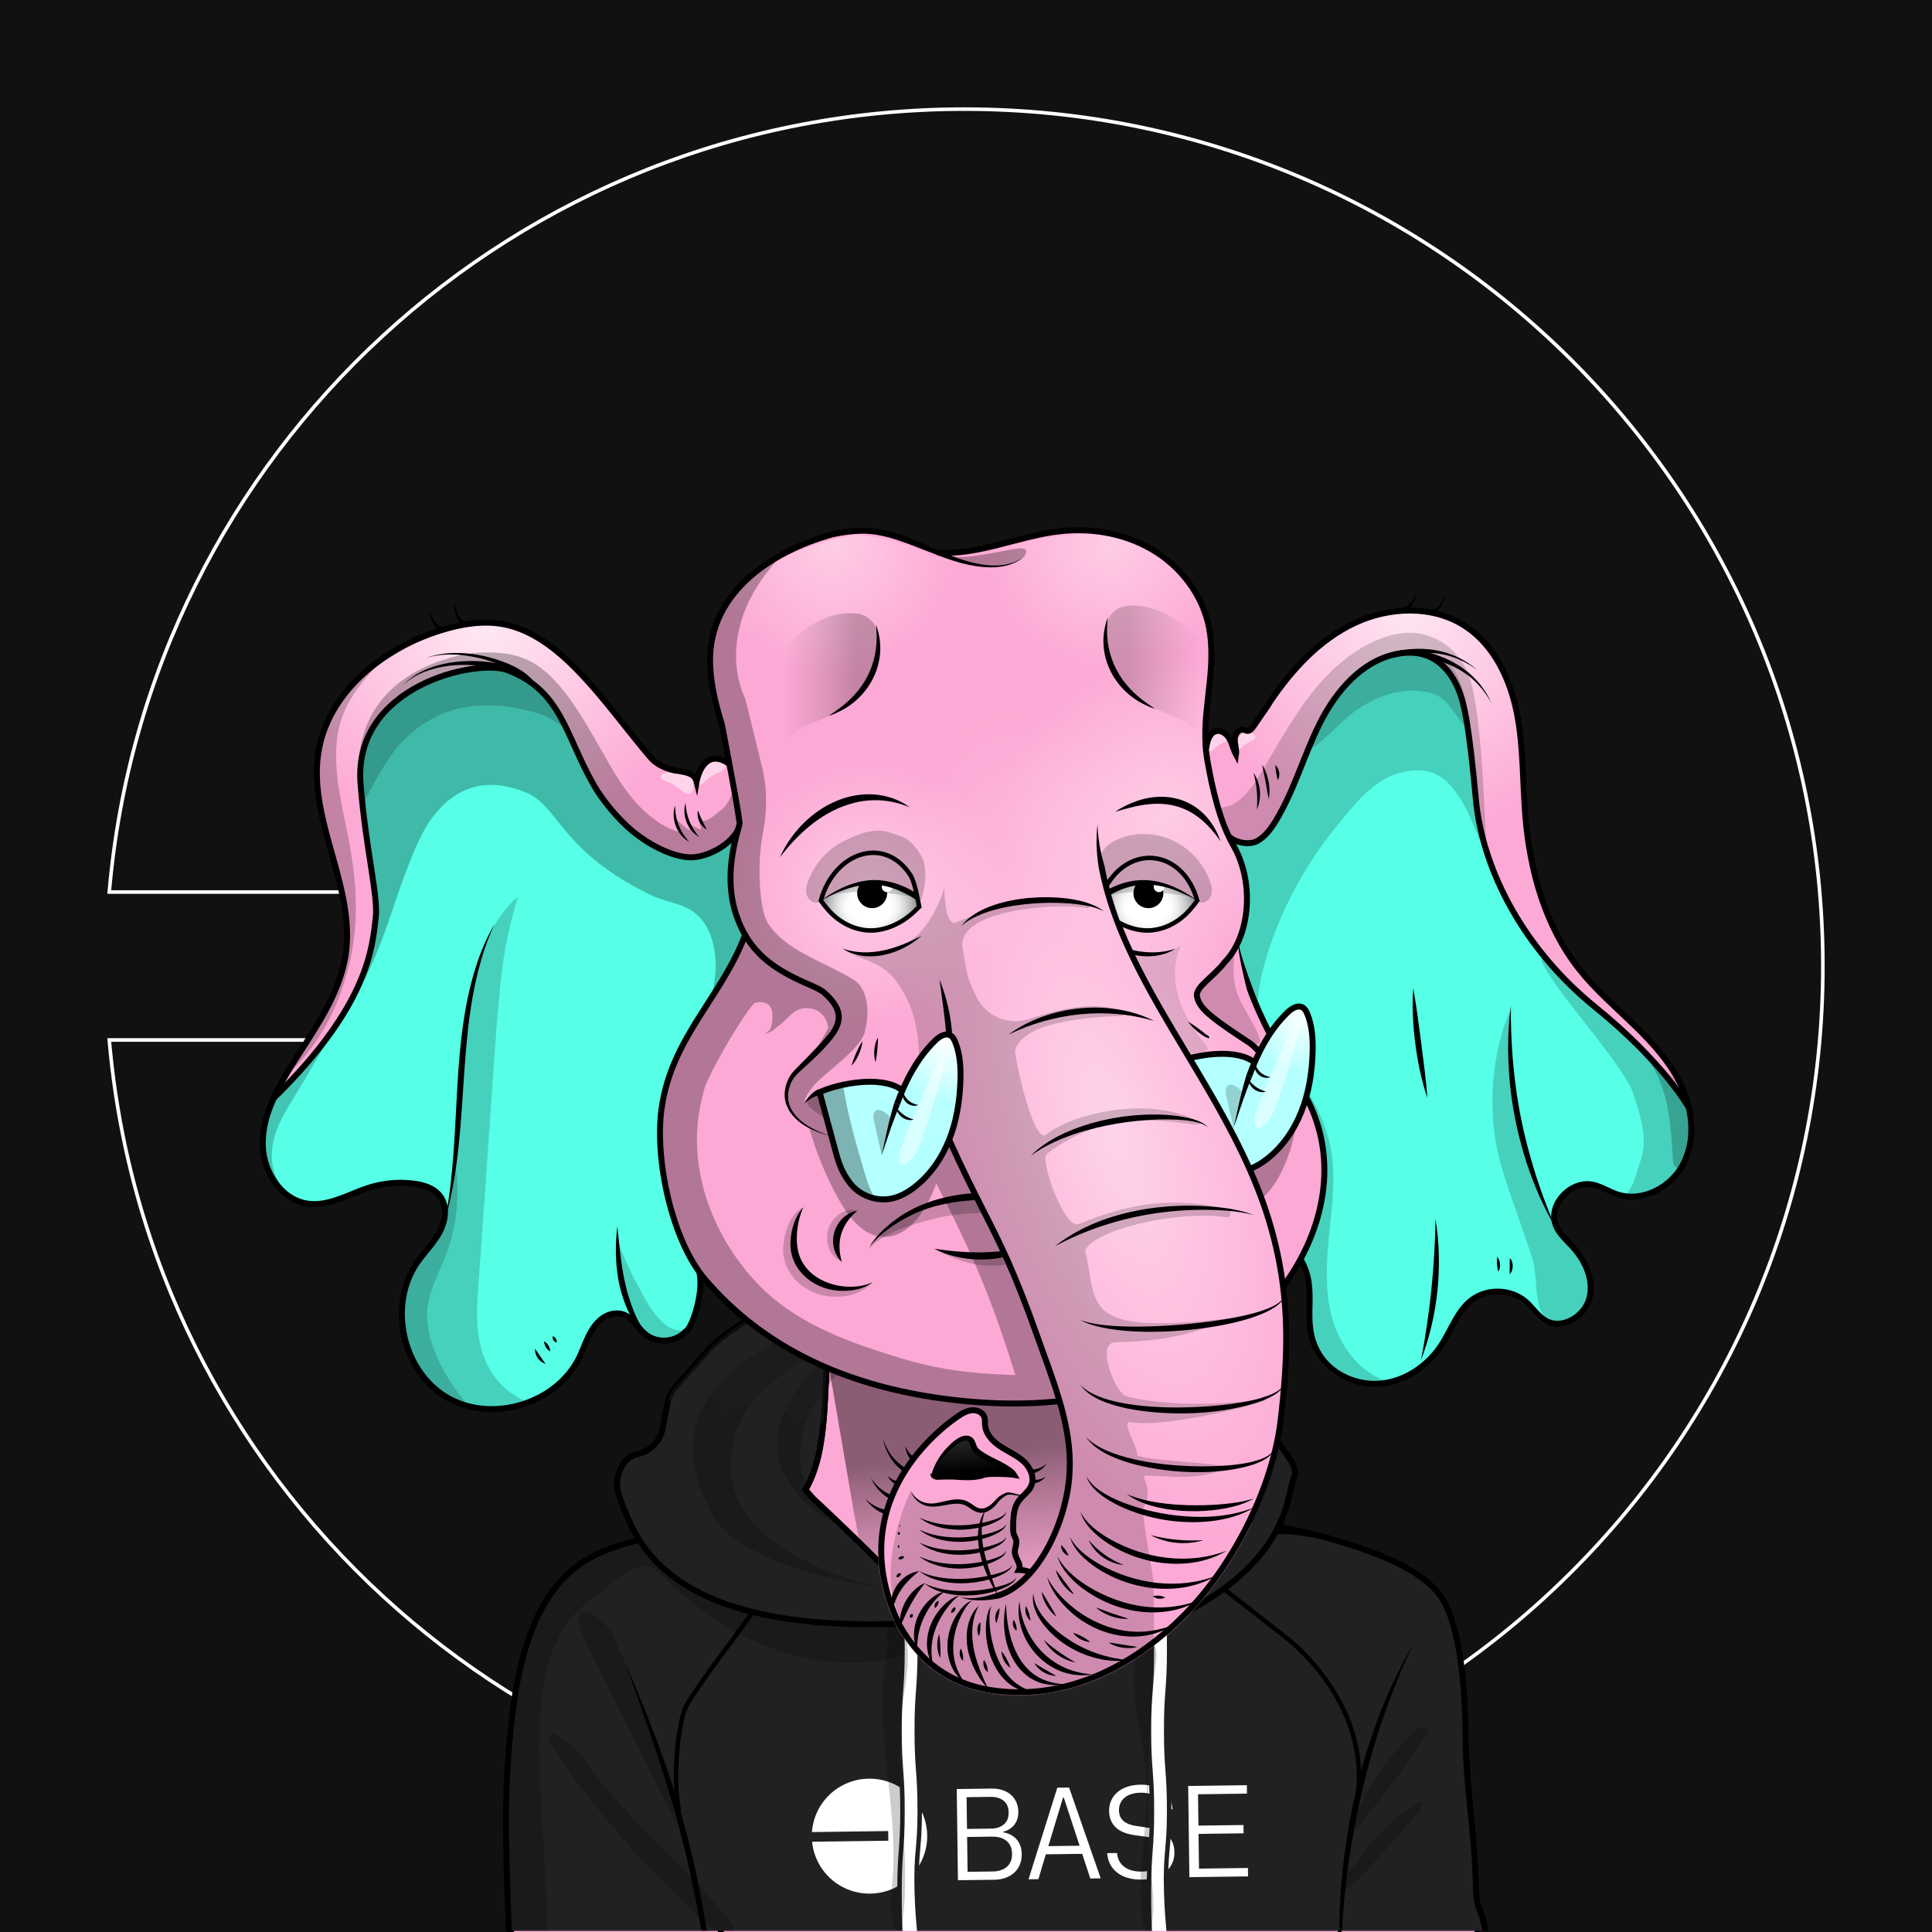 <svg viewBox="0 0 2160 2160" fill="none" xmlns="http://www.w3.org/2000/svg" xmlns:xlink="http://www.w3.org/1999/xlink"><path fill="#111" d="M0 0h2160v2160H0z"></path><path d="M1393.11 999.303v-2H122.176C164.175 506.935 576.217 122 1078.32 122c530.02 0 959.68 428.914 959.68 958 0 529.08-429.66 958-959.68 958-502.103 0-914.145-384.94-956.144-875.3H1393.11V999.303Z" stroke="#fff" stroke-width="4"></path><g clip-path="url(#clip0_1194_6819)"><path d="M1633.07 1872.63c-6.91-78.27-32.23-127-178.76-160.6-6.44-1.47-85.02-17.29-88.53-22.89l-66.37-105.96c-4.6-7.33-12.65-42.76-21.3-42.76l-350.295-60.4-3.172 41.94c-3.414 45.16-.935 104.67-24.241 143.5l-10.878 18.12s-84.662 23.29-135.87 40.28c-86.988 28.86-158.554 48.03-169.263 154.77l-18.37 393.13s105.255 5.34 119.139 5.34h820.14c14.13 0 152.28-19.67 151.91-33.8 0 0-20.96-334.56-24.14-370.67Z" fill="#FDA9D5"></path><g fill="#FDA9D5"><path d="M1407.5 1177.08c5.25-12.11 8.11-14.64 13.15-20.61-22.15-42.1-29.12-63.77-36.28-100.41-15.91 21.98-25.21 31.52-42.05 46.79-10.03 7.07-6.21 14.65 10.51 32.07 25.5 19.32 50.73 32.99 54.67 42.16ZM1435.37 1436.67c27.51-34.34 71.07-123.96 25.23-207.65-23.28 56.05-37.46 66.19-63.08 77.81 17.7 40.83 26.23 68.35 37.85 129.84ZM778.873 870.159c3.039-.592 13.234-31.433 34.225-15.401 22.727-2.799 57.14 7.797 12.981 72.563-55.198 80.959-148.773-16.348-170.327-63.135-21.554-46.788-46.788-154.031-171.379-104.089-124.591 49.941-71.495 136.156-64.135 249.703 5.888 90.85-70.128 176.29-108.872 207.66 25.57-42.05 69.826-103.27 76.642-152.01 10.607-75.839-42.905-150.277-30.422-225.836 11.059-66.938 72.863-114.558 137.765-134.325 21.754-6.625 49.63-9.772 72.056-6.002 32.443 5.455 54.86 24.406 77.942 47.848 31.55 32.041 59.61 73.617 89.033 107.622 11.531 7.002 41.105 4.629 44.491 15.402ZM1348.04 831.777l6.45-12.919c20.53-6.64 20.81 22.816 26.2 6.948 1.84-10.211 7.48-10.058 17.76-10.211 3.8 0 16.29-21.823 23.23-32.053 24.3-35.86 54.82-68.968 93.98-87.484 39.17-18.516 88.12-20.232 124.27 3.638 32.23 21.277 49.91 59.232 57.37 97.117 7.47 37.884 6.29 76.873 9.49 115.354 5.07 61.014 22.13 122.733 60.1 170.763 18.27 23.11 40.82 42.39 61.97 62.9 21.15 20.5 48.62 60.33 58.87 89.76-51.52-73.33-85-88.13-138.31-140.67-87.64-86.37-96.41-163.181-109.49-287.766-11.74-111.937-130.2-104.173-178.28 32.324-39.54 112.259-63.2 108.291-87.26 97.781-16.19-39.378-21.75-62.499-26.35-105.482ZM829.077 1052.01c-10.764 25.64-23.914 46.67-38.679 70.23-9.523 15.19-19.741 30.88-28.814 46.35-42.454 72.37-32.652 172 14.363 241.49 47.015 69.5 154.369 164.94 412.283 156.49-15.03-73.29-79.33-254.51-104.68-298.39-21.18-36.64-11.28-26.89-41.97-55.74-33.03-31.05-87.731-23.36-105.235-83.94-9.213-31.88-23.803-27.56-55.122-40.71-22.907-17.04-35.56-24.9-48.43-50.38"></path><path d="m1364.28 1243.45 8.35 15.73c20.23 37.78 38.12 76.87 49.9 118.49 20.99 74.17 21 126.25 12.12 202.83-8.88 76.57-56.18 171.17-110.29 226.08-54.11 54.9-122.06 89.61-199.54 86.18-24.44-2.03-66.3-12.02-89.43-35.91-21.27-21.96-38.039-47.55-44.74-77.38-24.752-110.16 55.36-174.55 55.36-174.55 7.51-12.72 30.09-25.13 43.2-26.66 12.94-1.51 13.58 16.48 14.06 23.22.6 8.39 10.2 16.42 13.97 18.82 9.05 5.76 30.93 17.23 32.99 23.47 4.91 14.85 4.27 17.08-5.4 29.37-9.66 12.29-10.3 20.72-12.1 36.26-1.73 14.81 5.11 54.5 21.1 53.62.26-.02-3.7-6.09-1.58-.9 23.35-26.1 42.36-65.09 46.17-104.34 5.25-53.94-16.25-102.22-34.31-153.32-27.59-78.06-77.71-155.94-107.15-236.41 0 0-83.209 22.95-138.912-.32-55.703-23.28-42.137-54.39-27.698-68.32 12.519-12.09 25.32-24.01 36.332-37.17 5.909-7.06 11.208-10.91 11.111-19.67-.115-10.5-7.923-23.92-16.309-31.43-11.026-9.87-55.756-18.97-81.695-54.28 0 0-44.123-51.8-12.177-133.542l-23.308-126.782s-69.988-161.824 152.888-203.268c13.182-2.451 67.038 10.465 92.308 25.117 0 0 30.23.824 76.32-11.005 41.53-10.661 109.04-29.93 165.66 10.005 56.62 39.935 70.34 69.157 54.9 197.761 0 0 1.94 63.133 23.55 113.87 0 0 55.75 75.634-.57 146.904 0 0-36.73 26.51-30.77 40.26 5.97 13.75 25.53 28.65 43.97 40.69 0 0 41.93 15.24 29.53 50.05 0 0-11.16 25.42-47.01 38.03"></path></g><path fill-rule="evenodd" clip-rule="evenodd" d="M1805.73 1337.66c27.93 9.38 64.54-5.71 73.88-33.65 19.51-58.34 6.38-63.17 6.38-63.17s-27.77-50.34-104.81-112.67c-77.05-62.33-125.91-150.192-133.42-233.104-7.52-82.912-13.29-102.1-13.29-102.1-4.92-24.185-18.15-49.001-41.29-57.586-10.25-3.803-21.58-4.041-32.35-2.123-39.66 7.067-69.02 41.315-87.18 77.281-7.58 15.024-13.84 30.701-20.09 46.367-8.71 21.836-17.41 43.65-29.69 63.638-5.29 8.606-11.51 17.089-20.32 22.025s-23.7 2.127-31.28-4.55c0 0 38.06 54.976 10.81 116.052 9.46 47.27 25.29 78.69 37.7 100.38 0 0 29.04-48.18 41.36-21.21 12.31 26.97-2 94.04-2 94.04s18.85 40.69 20.64 73.41c1.37 69.16-27.65 107.45-27.65 107.45 12.23 18.57 11.18 36.42 10.12 54.41-1.03 17.5-2.06 35.12 9.12 53.64 14.24 23.57 43.62 36.04 70.97 32.82 27.36-3.22 51.99-20.73 66.78-43.96 3.26-5.13 6.15-10.59 9.03-16.05 6.56-12.42 13.11-24.82 24.13-33.23 17.39-13.26 44.11-12.32 60.52 2.13 2.91 2.56 5.51 5.47 8.11 8.39 4.37 4.89 8.71 9.75 14.42 12.86 18.45 10.04 43.19-5.03 48.46-25.36 5.26-20.34-4.45-41.99-18.61-57.5-1.51-1.66-3.08-3.28-4.66-4.9-5.45-5.63-10.93-11.28-13.98-18.43-10.01-23.45 16.76-51.62 41.62-45.95 5.38 1.23 10.38 3.57 15.39 5.92 3.67 1.72 7.35 3.44 11.18 4.73ZM825.46 928.393c-13.781 46.233-12.03 72.137 7.26 118.317-15.604 32.83-28.175 57.77-50.206 89.49-69.121 92.37-47.321 211.15-1.203 285.2l1.841 12.79c1.28 22.73-7.529 44.54-16.778 54.54-10.98 11.87-31.271 13.51-44.021 3.57-3.464-2.71-6.403-6.11-9.324-9.5-4.558-5.29-9.075-10.52-15.484-12.96-11.9-4.53-25.437 2.93-33.035 13.14-5.101 6.86-8.367 14.79-11.637 22.73-1.601 3.89-3.202 7.78-5.021 11.55-25.132 52.07-97.713 74.32-147.712 45.28-21.108-12.25-36.242-32.55-44.252-55.48-9.15-30.27-9.086-64.4 8.912-90.56 3.172-4.6 6.711-8.96 10.247-13.32 5.476-6.74 10.945-13.48 15.028-21.12 5.656-10.59 11.077-23.99 6.514-34.71-.874-3.75-2.426-7.29-4.845-10.43-6.727-8.71-18.229-12.18-29.146-13.59-16.263-2.09-32.969-.68-48.655 4.09-6.883 2.1-13.692 4.85-20.494 7.6-16.085 6.5-32.125 12.98-48.995 10.74-21.821-2.89-38.495-20.58-46.103-41.63-1.752-6.02-2.78-12.24-2.972-18.41-.759-24.34 8.293-47.62 20.075-69.21 93.951-95.18 100.681-156.6 104.346-190.05.118-1.07.232-2.11.345-3.12 1.388-12.36-1.73-32.608-5.85-59.354-3.793-24.629-8.435-54.768-11.189-89.331-8.785-110.289 130.101-140.153 164.146-127.292 44.428 16.783 58.438 47.879 75.225 85.139 6.218 13.799 12.816 28.444 21.481 43.521 9.845 17.129 27.394 38.282 42.63 50.859 22.55 18.614 47.101 28.957 63.891 29.767 13.685.661 42.999-7.981 54.981-28.256Z" fill="#56FFE6"></path><g fill="#B4FFFF"><path d="M1415.55 1296.5c17.86-13.54 31.05-32.69 39.34-53.51 8.29-20.83 11.86-43.31 12.61-65.72.5-14.81-.28-30.01-5.9-43.72-1.11-2.7-2.52-5.47-5-7.01-5.58-3.48-12.65 1-17.35 5.59-16.95 17.35-23.21 29.58-36.51 54.31-21.23-14.37-47.99-9.32-72.87-3.21l67.11 123.72c6.69-2.39 12.89-6.14 18.57-10.45ZM1007 1217.69c-22.674-15.34-49.364-8.55-75.932-1.96l-14.714 5.34c.938 25.96 13.147 37.93 17.105 63.6 2.201 14.27 8.156 26.63 16.922 38.11 10.737 14.05 29.988 21.02 47.234 17.07 8.855-2.02 16.955-6.61 24.195-12.1 17.86-13.54 31.05-32.69 39.34-53.52 8.29-20.83 11.86-43.31 12.61-65.71.5-14.81-.28-30.01-5.9-43.72-1.11-2.7-2.52-5.47-5-7.01-5.58-3.48-12.65.99-17.35 5.59-32.19 31.46-46.097 76.71-57.539 120.24"></path></g><g opacity=".7"><path d="m1350.04 827.777 4.45-9.919c20.53-6.64 20.31 23.137 25.7 7.269 1.73-5.099 7.98-9.379 18.26-9.532 10.31-.154 16.29-21.823 23.23-32.053 24.3-35.86 54.82-68.968 93.98-87.484 39.17-18.516 88.12-20.232 124.27 3.638 32.23 21.277 49.91 59.232 57.37 97.117 7.47 37.884 6.29 76.873 9.49 115.354 5.07 61.014 22.13 122.733 60.1 170.763 18.27 23.11 40.82 42.39 61.97 62.9 21.15 20.5 42.69 52.74 54.64 79.67-20.76-23.83-71.09-74.55-114.5-113-71.7-63.5-122-148.999-126-280.499-3.32-109.164-72.4-131.776-137-68-64.6 63.776-63 206-131 173.5-19.26-44.759-24.7-69.256-24.96-109.724Z" fill="url(#paint0_radial_1194_6819)"></path><path d="M778.873 870.158c3.039-.592 13.234-31.433 34.225-15.401L826.5 923c-44.5 83.39-150.386 5.866-184.151-89.387C598 708.5 499.5 743.5 447.5 780.5c-76.511 54.44-34.011 109.1-29 230 4 96.5-70.667 177.67-107.5 206 25.57-42.05 70.192-102.31 77.008-151.05 10.607-75.84-42.905-150.278-30.422-225.837 11.059-66.938 72.863-114.558 137.765-134.325 21.754-6.625 49.63-9.772 72.056-6.002 32.443 5.455 54.86 24.406 77.942 47.848 31.55 32.041 59.61 73.617 89.033 107.622 11.531 7.002 41.105 4.629 44.491 15.402Z" fill="url(#paint1_radial_1194_6819)"></path></g><g opacity=".5"><path d="M1422.53 1377.67c-11.78-41.62-46.57-120.52-91.78-193.6 36.38-11.56 62.47-2.71 70.97 3.16l5.78-11.83-24.94-18.53c-18.44-12.04-38-26.94-43.97-40.69-5.96-13.75 30.77-40.26 30.77-40.26 56.32-71.27.57-146.904.57-146.904-21.61-50.737-22.55-110.87-22.55-110.87 31.94-169.123-53.9-195.761-53.9-195.761-57.66-50.127-170.66-10.005-170.66-10.005-46.98 15.033-81.74 9.396-81.74 9.396-31.01-19.731-83.889-24.508-83.889-24.508-211.667 39.383-152.888 199.268-152.888 199.268l26.308 127.782c-31.946 81.742 9.177 132.542 9.177 132.542 25.939 35.31 70.669 44.41 81.695 54.28 8.386 7.51 16.194 20.93 16.309 31.43.097 8.75-5.202 12.61-11.111 19.67-11.012 13.16-23.813 25.08-36.332 37.16-14.439 13.94-28.005 45.05 27.698 68.33 55.703 23.27 138.913.32 138.913.32 29.44 80.46 79.56 158.35 107.15 236.41 18.06 51.1 39.56 99.38 34.31 153.32-3.78 38.88-22.47 77.51-45.52 103.6.54.79 1.03 1.63.93 1.64-15.99.88-22.83-38.81-21.1-53.63 1.8-15.53 2.44-23.96 12.1-36.25 9.67-12.29 10.31-14.53 5.4-29.37-2.06-6.24-23.94-17.72-32.99-23.47-3.77-2.4-13.37-10.43-13.97-18.83-.48-6.73-1.12-24.72-14.06-23.21-13.11 1.53-35.69 13.94-43.2 26.66 0 0-80.113 64.38-55.361 174.55 6.701 29.83 23.471 55.42 44.741 77.38 23.13 23.89 64.99 33.88 89.43 35.9 77.48 3.44 145.43-31.27 199.54-86.17 54.11-54.91 101.41-149.51 110.29-226.08 8.88-76.58 8.87-128.66-12.12-202.83Z" fill="url(#paint2_radial_1194_6819)"></path><path d="m1364.28 1243.45 8.35 15.73c20.23 37.78 38.12 76.87 49.9 118.49 20.99 74.17 21 126.25 12.12 202.83-8.88 76.57-56.18 171.17-110.29 226.08-54.11 54.9-122.06 89.61-199.54 86.17-24.44-2.02-66.3-12.01-89.43-35.9-21.27-21.96-38.04-47.55-44.741-77.38-24.752-110.17 55.361-174.55 55.361-174.55 7.51-12.72 30.09-25.13 43.2-26.66 12.94-1.51 13.58 16.48 14.06 23.21.6 8.4 10.2 16.43 13.97 18.83 9.05 5.75 30.93 17.23 32.99 23.47 4.91 14.84 4.27 17.08-5.4 29.37-9.66 12.29-10.3 20.72-12.1 36.25-1.73 14.82 5.11 54.51 21.1 53.63.26-.02-3.7-6.09-1.58-.9 23.35-26.1 42.36-65.09 46.17-104.34 5.25-53.94-16.25-102.22-34.31-153.32-27.59-78.06-77.71-155.95-107.15-236.41 0 0-83.21 22.95-138.913-.32-55.703-23.28-42.137-54.39-27.698-68.33 12.519-12.08 25.32-24 36.332-37.16 5.909-7.06 11.208-10.92 11.111-19.67-.115-10.5-7.923-23.92-16.309-31.43-11.026-9.87-55.756-18.97-81.695-54.28 0 0-41.123-50.8-9.177-132.542l-26.308-127.782s-58.779-159.885 152.888-199.268c0 0 52.879 4.777 83.889 24.508 0 0 34.76 5.637 81.74-9.396 0 0 113-40.122 170.66 10.005 0 0 85.84 26.638 53.9 195.761 0 0 .94 60.133 22.55 110.87 0 0 55.75 75.634-.57 146.904 0 0-36.73 26.51-30.77 40.26 5.97 13.75 25.53 28.65 43.97 40.69 0 0 41.93 15.24 29.53 50.05 0 0-11.16 25.42-47.01 38.03" fill="url(#paint3_radial_1194_6819)"></path><path d="m1364.28 1243.45 8.35 15.73c20.23 37.78 38.12 76.87 49.9 118.49 20.99 74.17 21 126.25 12.12 202.83-8.88 76.57-56.18 171.17-110.29 226.08-54.11 54.9-122.06 89.61-199.54 86.17-24.44-2.02-66.3-12.01-89.43-35.9-21.27-21.96-38.04-47.55-44.741-77.38-24.752-110.17 55.361-174.55 55.361-174.55 7.51-12.72 30.09-25.13 43.2-26.66 12.94-1.51 13.58 16.48 14.06 23.21.6 8.4 10.2 16.43 13.97 18.83 9.05 5.75 30.93 17.23 32.99 23.47 4.91 14.84 4.27 17.08-5.4 29.37-9.66 12.29-10.3 20.72-12.1 36.25-1.73 14.82 5.11 54.51 21.1 53.63.26-.02-3.7-6.09-1.58-.9 23.35-26.1 42.36-65.09 46.17-104.34 5.25-53.94-16.25-102.22-34.31-153.32-27.59-78.06-77.71-155.95-107.15-236.41 0 0-83.21 22.95-138.913-.32-55.703-23.28-42.137-54.39-27.698-68.33 12.519-12.08 25.32-24 36.332-37.16 5.909-7.06 11.208-10.92 11.111-19.67-.115-10.5-7.923-23.92-16.309-31.43-11.026-9.87-55.756-18.97-81.695-54.28 0 0-41.123-50.8-9.177-132.542l-26.308-127.782s-58.779-159.885 152.888-199.268c0 0 52.879 4.777 83.889 24.508 0 0 34.76 5.637 81.74-9.396 0 0 113-40.122 170.66 10.005 0 0 85.84 26.638 53.9 195.761 0 0 .94 60.133 22.55 110.87 0 0 55.75 75.634-.57 146.904 0 0-36.73 26.51-30.77 40.26 5.97 13.75 25.53 28.65 43.97 40.69 0 0 41.93 15.24 29.53 50.05 0 0-11.16 25.42-47.01 38.03" fill="url(#paint4_radial_1194_6819)"></path><path d="m1364.28 1243.45 8.35 15.73c20.23 37.78 38.12 76.87 49.9 118.49 20.99 74.17 21 126.25 12.12 202.83-8.88 76.57-56.18 171.17-110.29 226.08-54.11 54.9-122.06 89.61-199.54 86.17-24.44-2.02-66.3-12.01-89.43-35.9-21.27-21.96-38.04-47.55-44.741-77.38-24.752-110.17 55.361-174.55 55.361-174.55 7.51-12.72 30.09-25.13 43.2-26.66 12.94-1.51 13.58 16.48 14.06 23.21.6 8.4 10.2 16.43 13.97 18.83 9.05 5.75 30.93 17.23 32.99 23.47 4.91 14.84 4.27 17.08-5.4 29.37-9.66 12.29-10.3 20.72-12.1 36.25-1.73 14.82 5.11 54.51 21.1 53.63.26-.02-3.7-6.09-1.58-.9 23.35-26.1 42.36-65.09 46.17-104.34 5.25-53.94-16.25-102.22-34.31-153.32-27.59-78.06-77.71-155.95-107.15-236.41 0 0-83.21 22.95-138.913-.32-55.703-23.28-42.137-54.39-27.698-68.33 12.519-12.08 25.32-24 36.332-37.16 5.909-7.06 11.208-10.92 11.111-19.67-.115-10.5-7.923-23.92-16.309-31.43-11.026-9.87-55.756-18.97-81.695-54.28 0 0-41.123-50.8-9.177-132.542l-26.308-127.782s-58.779-159.885 152.888-199.268c0 0 52.879 4.777 83.889 24.508 0 0 34.76 5.637 81.74-9.396 0 0 113-40.122 170.66 10.005 0 0 85.84 26.638 53.9 195.761 0 0 .94 60.133 22.55 110.87 0 0 55.75 75.634-.57 146.904 0 0-36.73 26.51-30.77 40.26 5.97 13.75 25.53 28.65 43.97 40.69 0 0 41.93 15.24 29.53 50.05 0 0-11.16 25.42-47.01 38.03" fill="url(#paint5_radial_1194_6819)"></path><path d="m1364.28 1243.45 8.35 15.73c20.23 37.78 38.12 76.87 49.9 118.49 20.99 74.17 21 126.25 12.12 202.83-8.88 76.57-56.18 171.17-110.29 226.08-54.11 54.9-122.06 89.61-199.54 86.17-24.44-2.02-66.3-12.01-89.43-35.9-21.27-21.96-38.04-47.55-44.741-77.38-24.752-110.17 55.361-174.55 55.361-174.55 7.51-12.72 30.09-25.13 43.2-26.66 12.94-1.51 13.58 16.48 14.06 23.21.6 8.4 10.2 16.43 13.97 18.83 9.05 5.75 30.93 17.23 32.99 23.47 4.91 14.84 4.27 17.08-5.4 29.37-9.66 12.29-10.3 20.72-12.1 36.25-1.73 14.82 5.11 54.51 21.1 53.63.26-.02-3.7-6.09-1.58-.9 23.35-26.1 42.36-65.09 46.17-104.34 5.25-53.94-16.25-102.22-34.31-153.32-27.59-78.06-77.71-155.95-107.15-236.41 0 0-83.21 22.95-138.913-.32-55.703-23.28-42.137-54.39-27.698-68.33 12.519-12.08 25.32-24 36.332-37.16 5.909-7.06 11.208-10.92 11.111-19.67-.115-10.5-7.923-23.92-16.309-31.43-11.026-9.87-55.756-18.97-81.695-54.28 0 0-41.123-50.8-9.177-132.542l-26.308-127.782s-58.779-159.885 152.888-199.268c0 0 52.879 4.777 83.889 24.508 0 0 34.76 5.637 81.74-9.396 0 0 113-40.122 170.66 10.005 0 0 85.84 26.638 53.9 195.761 0 0 .94 60.133 22.55 110.87 0 0 55.75 75.634-.57 146.904 0 0-36.73 26.51-30.77 40.26 5.97 13.75 25.53 28.65 43.97 40.69 0 0 41.93 15.24 29.53 50.05 0 0-11.16 25.42-47.01 38.03" fill="url(#paint6_radial_1194_6819)"></path></g><path d="M1415.55 1296.5c17.86-13.54 31.05-32.69 39.34-53.52 8.29-20.82 11.86-43.3 12.61-65.71.5-14.81-.28-30.01-5.9-43.72-1.11-2.7-2.52-5.47-5-7.01-5.58-3.48-12.65.99-17.35 5.59-16.95 17.35-23.21 29.58-36.51 54.31-21.23-14.37-47.99-9.32-72.87-3.21l67.11 123.72c6.69-2.39 12.89-6.14 18.57-10.45Z" fill="url(#paint7_radial_1194_6819)"></path><path d="M1403.23 1246.65c-1.35 4-.89 14.18 3.29 14.75 1.5.2 2.96-.55 4.22-1.39 8.94-5.93 13.31-16.57 16.97-26.65a718.93 718.93 0 0 0 22.86-76.01c1.31-5.43 2.56-11.12 1.26-16.55-3.96 2.19-6.2 6.5-8.18 10.58a1009.137 1009.137 0 0 0-40.42 95.27Z" fill="#fff" style="mix-blend-mode:soft-light" opacity=".5"></path><path d="M1007 1217.69c-22.674-15.35-49.364-8.55-75.932-1.96l-14.714 5.34c.938 25.96 13.147 37.93 17.105 63.6 2.201 14.27 8.156 26.63 16.922 38.1 10.737 14.06 29.988 21.03 47.234 17.08 8.855-2.02 16.955-6.61 24.195-12.1 17.86-13.54 31.05-32.69 39.34-53.52 8.29-20.83 11.86-43.31 12.61-65.71.5-14.81-.28-30.01-5.9-43.73-1.11-2.69-2.52-5.46-5-7-5.58-3.48-12.65.99-17.35 5.59-32.19 31.45-46.097 76.71-57.539 120.24" fill="url(#paint8_radial_1194_6819)"></path><path d="M1006 1287.47c-1.34 3.99-.89 14.18 3.29 14.75 1.51.2 2.97-.55 4.23-1.39 8.93-5.93 13.31-16.57 16.96-26.65a716.638 716.638 0 0 0 22.87-76.01c1.31-5.44 2.56-11.12 1.26-16.56-3.97 2.2-6.2 6.51-8.18 10.58a1012.02 1012.02 0 0 0-40.43 95.28Z" fill="#fff" style="mix-blend-mode:soft-light" opacity=".5"></path><g style="mix-blend-mode:overlay" opacity=".5" fill="#fff"><path d="M798.621 844.954c-5.103.376-10.01 4.1-13.329 9.244-3.319 5.144-5.152 11.579-5.838 18.007-.235 2.2-.048 5.005 1.598 5.614.751.278 1.584-.032 2.335-.425 2.972-1.552 5.449-4.355 8.136-6.64 4.031-3.428 8.565-5.706 13.117-7.673 1.478-.639 2.993-1.268 4.262-2.454 1.269-1.187 2.268-3.067 2.176-4.991-.062-1.297-.601-2.444-1.224-3.436-2.216-3.528-5.72-5.684-9.387-5.773M1361.9 820.257c-3.65.585-6.85 3.054-8.77 6.212-1.91 3.158-2.64 6.94-2.54 10.634.04 1.264.43 2.841 1.68 3.066.57.103 1.14-.134 1.64-.411 2-1.097 3.53-2.866 5.26-4.357 2.59-2.237 5.65-3.859 8.75-5.306 1.01-.47 2.05-.937 2.85-1.702.81-.765 1.36-1.904 1.11-2.988-.16-.73-.66-1.342-1.2-1.859-1.93-1.839-4.66-2.805-7.31-2.588M1393.49 818.285c-3.65.585-6.85 3.054-8.77 6.212-1.91 3.158-2.64 6.94-2.54 10.634.04 1.264.43 2.841 1.68 3.066.57.103 1.14-.134 1.64-.411 2-1.097 3.53-2.866 5.26-4.357 2.59-2.237 5.65-3.859 8.75-5.306 1.01-.47 2.05-.937 2.85-1.702.81-.765 1.36-1.904 1.11-2.988-.16-.73-.66-1.342-1.2-1.859-1.93-1.839-4.66-2.805-7.31-2.588M774.011 869.8c-3.005-4.682-8.59-7.544-14.472-8.199-5.882-.655-12.013.737-17.529 3.218-1.888.85-4.038 2.396-3.654 4.262.175.851.865 1.494 1.578 2.019 2.819 2.076 6.378 3.071 9.633 4.518 4.884 2.171 9.112 5.383 13.1 8.763 1.295 1.097 2.602 2.235 4.225 2.867 1.624.631 3.66.666 5.154-.36 1.007-.692 1.641-1.765 2.107-2.843 1.655-3.834 1.526-8.226-.344-11.766"></path></g><g opacity=".45"><g fill="#000"><path opacity=".66" d="M1429.65 1315.85c10.11-18.32 16.65-38.6 19.23-59.36-12.39 23.5-24.28 34.4-51.63 51.01l13.39 32.62c7.7-6.63 14.12-15.4 19.01-24.27Z"></path><path opacity=".4" d="M1379.02 1260.74c-2.69-11.87-5.37-23.75-8.06-35.63-.98-4.34-1.36-10.06 2.63-12.02 3.15-1.55 6.81.49 9.7 2.48 2.33 1.61 4.82 3.47 5.45 6.23.47 2.03-.2 4.14-.86 6.12-2.88 8.68-3.86 17.38-6.74 26.06"></path><path d="M917.75 1223.19c-5.464.67-7.532 2.57-12.024 5.16-1.177.67-2.406 1.4-2.968 2.53-.913 1.82.23 4.03 1.611 5.76 3.693 4.64 19.864 15.23 20.584 15.11l-7.203-28.56Z"></path><path opacity=".5" d="M985.59 1290.93c-2.688-11.87-5.721-25.6-8.409-37.48-.981-4.33-1.354-10.06 2.635-12.02 3.147-1.55 6.805.5 9.694 2.49 2.33 1.6 4.826 3.47 5.456 6.22.464 2.04-.201 4.14-.858 6.12-2.882 8.69-6.39 27.02-6.39 27.02"></path></g><g fill="#000"><path opacity=".4" d="M1723.49 1066.14c11.74 21.69 75.66 75.16 94.87 90.62 19.22 15.46 46.58 40.5 62.1 59.68 15.51 19.17 6.13 51.46 2.61 75.87-.96 6.6-5.08 18.49-9.84 23.17-23.56 23.19-63.82 28.63-57.22 22.04 4.29-4.29 9.33-11.56 11.99-20.5 9.28-31.19 17.25-37.1-2.22-94.91-10.72-31.87-86.82-113.04-102.29-147.3"></path><path opacity=".5" d="M1645.2 822.475c-1.54-13.194-3.53-26.303-6.46-39.228-4.5-19.885-12.75-41.172-30.92-50.427-8.53-4.345-18.38-5.484-27.94-5.041a91.66 91.66 0 0 0-40.08 11.374c-37.66 20.901-65.43 65.481-82.34 105.089 0 .005 0 .01-.01.015 4.32-3.581 8.81-7.123 13.51-10.613 17.85-13.252 30.89-30.324 49.8-42.608 18.91-12.284 43.12-20.979 67.32-18.411 8.43.895 16.81 3.229 23.22 7.674 5.36 3.71 9.06 8.664 12.66 13.529l21.24 28.647Z"></path><path opacity=".4" d="M1689.56 1127.42c-15.62 32.45-31.7 103.38-11.45 175.15 7.29 25.85 28.01 80.73 35.58 106.5 7.87 26.8-3.65 74.21 35.01 69.05 14.62-5.37 30.28-20.77 29.66-36.32-.62-15.56-17.27-42.22-26.41-54.82-9.15-12.6-17.39-22.21-23.29-36.62-9.63-23.51-17.29-38.7-22.47-63.62-11.44-55.04-25.7-103.84-16.63-159.32ZM1661.73 951.525c-6.75-184.829-18.26-198.901-30.46-215.77-12.21-16.87-32.48-27.617-53.29-28.248-12.39-.376-24.7 2.638-36.21 7.232-32.54 12.986-58.87 38.222-79.87 66.268-21 28.046-37.39 59.205-55.89 88.961-9.61 15.453-23.04 32.254-40.77 32.829-1.43 13.956 1.97 28.365 9.51 40.196 1.39 2.177 3.02 4.338 5.01 5.944 4.39 20.424 18.78 41.319 12.66 61.243 1.71 12.6-1.16 23.26-7.97 43.74.89 41.45 22.27 68.44 22.27 68.44-2.39-18.26 16.38-111.84 88.73-199.959 16.68-20.319 24.59-30.324 39.63-42.608 15.05-12.284 34.18-19.416 53.58-18.411 46.96 2.432 60.97 76.143 77.18 103.612a223.113 223.113 0 0 1-4.11-13.469Zm-.05-.157a266.26 266.26 0 0 1-3.61-14.976c1.57 6.374 2.79 11.51 3.61 14.976ZM1488.52 1470.44c-8.34-33.19-4.83-68.06-1.31-102.1 3.01-29.13 5.97-58.82-.06-87.47-4.16-19.74-13.49-41.28-24.03-58.55-1.1 4.15-1.27 5.51-2.62 9.43l15.38 32.68c8.93 35.14 5.16 91.57-12.09 123.46-3.13 5.8-6.78 11.86-6.29 18.43.29 3.91 2.04 7.53 3.31 11.23 6.23 18.12 1.16 38.05 3.03 57.11 4.09 41.87 39.5 80.2 88.73 69.92-32.96-9.22-55.71-40.95-64.05-74.14Z"></path><path opacity=".66" d="M1832.88 1168.28a525.648 525.648 0 0 1 51.31 59.5c8.55 11.57 5.88 27.05 6.72 41.42.91 15.74-2.11 26.41-11.57 35.73-.84.82-2.18.99-3.36.96-4.09-.09-5.52-5.42-5.74-9.52-1.25-22.58-2.49-45.33-7.98-67.28-5.49-21.95-15.56-43.29-32.09-58.74-6.44-6.01-14.28-11.9-15.7-20.6"></path></g><g fill="#000"><path opacity=".4" d="M548.764 1041.38c-51.69 98.88-19.884 229.37-55.517 334.01-8.731 19.34-29.496 34.94-36.775 54.87-11.2 30.66-6.106 61.47 4.821 92.24 1.453 4.08 5.111 10.08 11.785 17.46 6.673 7.38 27.284 24.72 48.43 30.82 21.145 6.1 79.863 3.05 62.89-5.5-58.654-29.56-51.864-96.08-49.759-125.03 24.724-339.92 20.717-357.44 44.166-436.97.001-.01-12.112 6.69-30.041 38.1Z"></path><path opacity=".5" d="M507.958 1294.42c7.152 37.19 3.465 76.4-10.494 111.6-7.033 17.73-16.698 34.8-19.237 53.71-5.283 39.35 20.753 83.95 47.055 113.7-12.85 3.4-26.614-9.7-37.065-17.92-10.451-8.21-17.853-19.67-24.142-31.38-14.619-27.22-24.187-60.45-11.67-88.7 8.032-18.13 21.988-31.46 32.455-48.31 15.728-25.3 19.98-56.43 21.809-86.16"></path><path opacity=".4" d="M690.939 1388.05c2.855 29.72 5.996 60.4 20.453 86.52 5.36 9.68 12.931 19.06 23.556 22.16 10.992 3.21 23.299-1.29 31.27-9.51-7.043 1.9-17.423-1.91-22.967-6.65-13.889-11.88-21.508-27.58-30.359-43.57-8.851-15.99-15.759-32.97-22.645-49.9"></path><path opacity=".5" d="M318.544 1203.64c42.928-37.72 67.965-92.36 76.446-148.87 5.661-37.72 2.418-76.317-4.703-113.79-9.155-48.176-24.438-99.36-5.658-144.661 6.786-16.368 17.667-30.712 29.393-43.996 12.314-13.949 33.12-22.04 47.41-33.957-64.467 29.448-118.129 100.159-106.441 170.063 2.496 14.929 6.667 32.589 10.082 47.335 9.746 42.09 24.038 73.566 21.327 122.396-2.712 48.84-67.856 145.48-67.856 145.48ZM312.709 1322.95c-9.99-14.44-10.782-33.69-6.207-50.64 4.574-16.96 13.918-32.16 23.143-47.1 13.401-21.7 26.802-45.58 40.202-67.28-9.78 18.15-39.635 43.73-53.576 58.93-26.61 29-25.767 60.11-16.433 98.35"></path><path opacity=".6" d="m780.218 914.512 3.879 12.828a31.628 31.628 0 0 1-15.939-9.65l3.603 10.874a57.641 57.641 0 0 1-14.97-12.271c0 2.7 1 5.285 2.05 7.73.525 1.222 1.175 2.384 1.825 3.546.651 1.163 1.301 2.327 1.826 3.549-34.293-9.031-58.616-38.701-76.738-69.183-4.088-6.875-8.343-14.352-12.758-22.109l-.001-.001-.003-.005-.001-.002c-15.158-26.63-32.195-56.56-50.752-76.803-23.963-26.14-45.925-35.379-89.184-33.306 0 0-159.525 11.644-128.568 172.375 2.664 24.666 6.043 46.619 8.931 65.377 4.12 26.759 7.239 47.019 5.851 59.379-.111.99-.223 2.01-.338 3.06-.347 3.16-.722 6.58-1.195 10.25.483 5.51-2.022 17.57-4.506 29.53-2.406 11.59-7.538 22.86-7.168 28.2 9-16.69 20.104-43.17 29.59-71.26 14.362-42.534 30.005-88.859 47.151-111.836 31.732-42.522 69.14-42.769 103.676-29.446 15.409 5.944 24.679 17.481 36.599 32.314 18.34 22.822 42.952 53.449 105.841 83.518 6.126 2.93 12.69 4.89 19.239 6.84 8.966 2.67 17.905 5.33 25.652 10.48 27.812 18.46 30.798 62.6 21.654 94.85 16.457-22.28 24.608-37.34 37.277-68.64-20.285-44.39-21.104-71.545-5.963-123.537l-6.202-38.72c-.33.951-3.695 8.114-4.124 9.089-2.11 4.802-4.096 9.319-10.152 13.959-1.284.984-2.607 2.06-3.949 3.154l-.002.001c-7.821 6.367-16.337 13.299-22.131 5.866Z"></path><path opacity=".7" d="M597.231 796.317c13.928 3.865 24.248 10.098 34.32 18.059-13.595-27.538-29.668-50.103-65.176-63.517-34.045-12.861-172.931 17.003-164.146 127.292a852.354 852.354 0 0 0 2.257 23.928c15.184-30.81 31.347-59.683 48.604-76.318 44.117-42.521 96.126-42.768 144.141-29.444Z"></path></g><path opacity=".4" d="M1347.9 833.245c-3.59-13.454-15.68-22.941-28.2-29.052-12.51-6.11-26.18-9.913-37.93-17.4-15.56-9.923-30.31-23.455-37.13-40.605-25.68-64.54 13.07-68.524 15.26-68.743 39.62-3.971 71.9 26.512 88.61 47.18 18.97 23.445 6.85 65.868-1.15 94.943" fill="url(#paint9_linear_1194_6819)"></path><path opacity=".5" d="M869.9 841.691c3.595-13.454 15.689-22.941 28.203-29.052 12.514-6.11 26.184-9.914 37.927-17.401 15.564-9.923 30.311-23.455 37.135-40.605 25.682-64.54-13.073-68.524-15.257-68.743-39.619-3.971-71.899 26.512-88.618 47.18-18.966 23.445-6.845 65.869 1.154 94.944" fill="url(#paint10_linear_1194_6819)"></path><path opacity=".4" d="M1381.94 1055.46c-2.87 17.1-4.81 34.94.13 51.57 5.83 19.65 20.74 35.74 26.53 55.32.45 1.54.12 3.32-1.29 4.1-4.55 2.52-11.38-.64-16.03-4.11-14.84-11.07-31.66-20.49-44.46-33.87-6.51-6.8-10.19-19.67-5.36-27.74 2.11-3.52 5.91-5.58 9.11-8.14 11.27-9.02 28.08-26.72 31.89-36.14" fill="#000"></path><path opacity=".66" d="M1060.6 621.204c20 8.759 42.56 13.808 64.14 10.532 7.03-1.066 16.54-5.156 21.02-10.671.89-1.092 2.22-4.437 1.39-5.823-1.43-2.375-6.37-2.348-9.11-1.995-12.4 1.593-24.55 4.714-36.91 6.549-12.36 1.835-28.55 4.976-40.53 1.408Z" fill="#000"></path><path opacity=".25" d="M1263.34 1065.29c18.86 5.73 40.17 2.74 56.72-7.94-8.62 18.36-8.08 40.1-1.86 59.42 6.23 19.31 17.71 36.51 30.43 52.32 1 1.25 2.05 2.93 1.24 4.3-.39.67-1.14 1.04-1.85 1.37-4.43 2.03-9.02 3.75-13.71 5.13-1.54.45-3.24.86-4.7.17-1.22-.57-1.99-1.8-2.69-2.96-20.84-34.93-47.63-74.39-63.58-111.81Z" fill="#000"></path><path opacity=".66" fill-rule="evenodd" clip-rule="evenodd" d="M750.901 1195.91c7.305-26.62 26.028-55.3 44.563-82.57l37.627-67.51c-22.368-42.1-22.512-69.682-6.029-123.815L806.3 809.372c-48.827-141.629 65.652-186.463 65.652-186.463-78.925 84.665-38.861 157.746-38.861 157.746l19.889 80.829c4.385 21.514 4.625 43.737.725 65.472-2.467 13.751-4.778 27.942-4.524 49.339.178 14.998 1.644 44.455 10.014 56.905 14.035 20.87 37.967 32.66 62.474 44.74 10.965 5.4 22.046 10.86 32.406 17.22 17.616 10.81 17.955 38.74 12.704 58.73-3.37 12.83-20.949 27.8-36.57 41.1-8.712 7.42-16.816 14.32-21.507 20.04-7.098 8.66-10.291 16.6-10.291 19.03 4.314-4.98 9.794-7.5 12.991-8.97.767-.35 1.402-.65 1.858-.9-.21-.93.152.94 0 0l17.808-8.46.234-.06c3.77-.93 7.543-1.87 11.305-2.74 4.658 31.62 13.636 62.52 22.589 93.25 2.737 9.4 5.495 18.85 9.767 27.65a86.145 86.145 0 0 0 3.297 6.12c6.374 1.32 12.999 1.36 19.355-.09 8.855-2.03 16.955-6.62 24.195-12.11 7.69-5.83 14.47-12.72 20.4-20.31 2.13-5.86 5.29-10.28 8.6-14.93 3.64-5.09 7.46-10.45 10.34-18.28 47.38 87.7 83.77 171.59 113.52 266.36l8.61 26.38c-94.69 7.62-245.308-9.5-335.207-81.06-49.209-36.88-82.627-77.51-98.342-136.96-15.715-59.45-15.103-93.73 1.17-153.04Zm253.039 321.57c46.83 14.37 81.42 18.15 131.3 19.85-26.58-85.1-46.38-131.93-88.53-214.35-2.96 8.31-6.54 16.4-10.8 24.12-10.03 18.19-26.49 35.94-47.264 35.78-22.454-.16-38.913-20.74-49.966-40.29-14.708-26.01-26.203-53.83-34.183-82.62-6.646-2.86-7.553-3.77-9.247-5.48-.942-.94-2.128-2.14-4.68-4.05-8.085-6.04-11.789-16.71-11.386-26.75.305-7.58 4.502-16.25 9.723-21.77 15.832-16.72 26.778-32.18 37.116-52.97-.707-6.59-4.042-12.93-9.319-16.97-7.539-5.77-18.577-6.5-26.814-1.78-3.725 2.13-6.783 5.19-9.835 8.23-.948.95-1.895 1.9-2.862 2.81a77.038 77.038 0 0 1-9.252 7.5 82.813 82.813 0 0 1-4.653 4.04l-8.712 3.42a83.051 83.051 0 0 0 6.26-4.99c2-4.32 2.83-9.76 2.804-14.49-.019-3.61-.183-7.41-2.025-10.52-3.28-5.54-11.045-7.02-17.15-4.97-6.105 2.05-43.366 62.29-56.295 93.78-3.823 13.15-6.632 26.57-7.991 40.24-6.295 63.31 19.465 127.42 61.988 174.75 42.523 47.33 100.949 68.82 161.773 87.48Z" fill="#000"></path><path d="M1124.82 1892.75c-24.44-2.02-66.3-12.02-89.43-35.9-21.27-21.96-38.04-47.55-44.741-77.38-24.752-110.17 55.361-174.55 55.361-174.55 7.51-12.72 30.09-25.13 43.2-26.66 12.94-1.51 13.58 16.47 14.06 23.21.6 8.4 10.2 16.43 13.97 18.83 9.05 5.75 30.93 17.23 32.99 23.47 4.91 14.84 4.27 17.08-5.4 29.37-9.66 12.29-10.3 20.72-12.1 36.25-1.73 14.82 5.11 54.51 21.1 53.63.1-.01-.39-.85-.93-1.64-.22.24-.43.49-.65.74-1.33-3.26-.26-2.08.65-.74 23.05-26.09 41.74-64.72 45.52-103.6 3.09-31.77-3.1-61.58-12.4-91.15-105.05 3.21-184.99-10.87-245.998-33.37-4.041.55-8.083 1.09-12.124 1.6l23.44 136.58c4.419 25.74 8.846 51.53 15.521 76.78 7.114 26.92 16.744 53.09 26.41 79.19 4.083 11.03 8.271 22.22 15.331 31.63 6.87 9.14 16.13 16.14 24.34 24.1 14.53 14.09 25.96 31.37 41.93 43.8 26.96 21 64.39 25.42 97.55 17.13 33.16-8.28 62.47-27.99 87.66-51.09 24.37-22.35 45.89-48.79 57.48-79.71-52.96 51-118.47 82.78-192.74 79.48Z" fill="url(#paint11_linear_1194_6819)"></path><path opacity=".4" d="M1264.55 1589.88c41.29 8.45 182.48-29.75 144.75-24.96-93.04 11.82-150.1-3.11-152.52-4.92-11.88-8.91-31.32-59.12-9.46-59.39 86.94-1.1 112.76-24.84 138.72-27.94-179.54 21.47-158.06-10.08-172.76-74.46 8.09-22.04 99-45.34 158.07-37.38 5.41.73 6.13-8.03.8-9.19-59.08-12.9-104.59-8.45-165.95 16.83-16.21 6.68-44.1-72.03-35.69-78.44 54.08-41.21 108.51-40.71 160.47-33.41 5.04.71 14.13.7 9.73-1.87-51.72-30.29-139.98-11.1-171.43 13.99-11.64 9.29-29.94-62.3-33.39-87.13-.07-.49-8.12-15.46 23.75-30.54 18.1-8.27 53.96-14.14 94.49-15.22 1.86-.05 2.54-2.52.93-3.47-25.9-15.32-70.94-4.4-104.72 6.84-23.34 7.76-48.78-3.23-59.08-25.58-10.9-23.64-8.77-18.48-15.07-53.08-8.04-44.17 106.46-51.52 139.71-45.19 2.82.54.91-4.07-1.79-5.07-38.56-14.4-100.12 1.4-144.45 20.76-14.54 6.35-13.43-40.53-14.29-37.713-15.67 51.523-45.48 64.133-52.45 67.493 0 0-42.579 10.32-60.979-1.21 14.526 13.47 41.407 13.01 58.669 35.53 22.79 29.73 26.5 60.39 26.99 89.6 5.27-7.63 11.18-14.81 17.91-21.38 4.7-4.6 11.77-9.07 17.35-5.59 2.48 1.54 3.89 4.31 4.99 7.01 5.62 13.71 6.41 28.91 5.91 43.72-.75 22.4-4.32 44.88-12.61 65.71-.24.61-.51 1.21-.76 1.82 1.4.57 2.35 1.03 2.63 1.66 13.75 31.04 72.52 141.79 83.72 173.84 21.86 62.51 32.09 93.17 48.07 156.36 10.59 41.88-.72 82.62-28.87 138.18.14-.02.29-.03.43-.05-2.51 1.3-4.29 1.79-12.54 10.29-2.46 2.55-2.21 1.01-11.48-1.14-5.29-1.23-3.09-7.95-7.92-19.59a4.74 4.74 0 0 1-.35-2.41l1.79-13.89c1.03-2.43-2.54-5.8-3.04-8.38-2.58-13.32-10.35-9.22 8.71-36.23.84-1.19.07-2.82-1.38-2.97-1.42-.15-2.97-.43-4.54-.75a1.9 1.9 0 0 0-1.43.29c-3.09 2.13-6.3-2.37-9.39-.38-7.79 5.01-14.87 15.6-17.63 15.12-.47-.08-.94 0-1.35.26-3.25 2.01-6.85 3.15-10.59 2.53-2.04-.34-3.89-1.17-5.68-2.2-.27-.16-.57-.24-.88-.25-5.23-.09-10.38-5.53-15.38-6.24-6.55-.93-12.83 2.68-18.65 1.09-.28-.07-.56-.08-.84-.02-5.73 1.15-11.47 2.06-17.04 1.03-7.81-1.44-14.73-6.96-17.94-14.22-.78.2-1.48.73-1.84 1.54-6.03 13.47-31.608 75.32-16.62 123.6 13.83 44.57 39.94 77.29 84.13 92.27 30.88 10.47 67.11 11.6 99.13 5.46 21.15-4.06 39.76-13.72 59.28-22.8 9.9-4.6 17.62-8.3 23.79-11.39.9-.27 1.63-.63 2.13-1.08 2.48-1.26 4.69-2.43 6.68-3.51 6.76-3.67 12.55-17.18 13.4-18.64 3.06-5.25.22-65.28.22-65.28 3.54 9.79-11.09-62.06-11.33-81.71-.01-.21.3-.32.4-.51 7.72-14.61 5.61-21.71.89-33.57-.5-1.25.43-2.62 1.78-2.59 25.37.43 70.13 6.03 87.12-9.53 4.42-4.05-96.34-7.72-96.57-13.76-.4-10.72-18.97-39.08-6.86-36.6Zm-92.57 155.84c.56 0 1.13 0 1.71.01-.54.12-1.11.08-1.71-.01Z" fill="#000"></path><g opacity=".5" fill="#000"><path d="M928.117 2062.84c-8.991-5.18-25.82 2.92-29.188 12.74-3.368 9.82 1.123 21.1 8.886 28 7.763 6.89 18.182 10.03 28.462 11.46 8.297 1.16 18.461.43 22.585-6.86 2.769-4.9 2.692-11.61-.415-16.3-6.627-10.01-10.471-21.97-30.33-29.04ZM1393.31 2052.03c8.99-5.18 25.82 2.93 29.19 12.74 3.37 9.82-1.12 21.11-8.89 28-7.76 6.89-18.18 10.03-28.46 11.47-8.3 1.15-18.46.42-22.58-6.87-2.77-4.9-2.7-11.61.41-16.3 6.63-10.01 10.47-21.97 30.33-29.04Z"></path></g></g><path d="M924.114 1529.77c-2.686 44.03-1.726 99.06-23.712 135.69l-10.878 18.12s-84.662 23.29-135.87 40.28c-86.988 28.86-158.554 48.03-169.263 154.77l-18.37 393.13s105.255 5.34 119.139 5.34h820.14c14.13 0 152.28-19.67 151.91-33.8 0 0-20.96-334.56-24.14-370.67-6.91-78.27-32.23-127-178.76-160.6-3.81-.87-32.88-6.76-56.71-12.59" stroke="#000" stroke-width="6.655" stroke-miterlimit="10"></path><path d="M803.256 1971.75c9.456 60.36 10.847 122.16 6.327 183.07-4.2 53.69-12.684 107.38-25.109 159.75 7.469-53.21 14.686-106.65 18.546-160.24 4.428-60.75 4.119-121.76.236-182.58ZM1488.82 1962.09c4.24 19.27 5.82 39.16 7.18 58.8 4.02 58.99 2.59 118.2 4.64 177.25-3.59-19.43-5.14-39.19-6.38-58.88-2.41-39.36-2.85-78.77-3.43-118.16-.36-19.35-.52-39.74-2.01-59.01ZM1159.17 1984.61c4.95 19.31 7.57 39.01 9.35 58.81 1.63 19.81 2.41 39.67.81 59.54-3.69-19.56-5.66-39.21-7.43-58.97-1.62-19.77-3.03-39.48-2.73-59.38ZM819.804 1755.97c19.37 4.84 46.876 12.8 66.381 18.13 19.566 5.41 47.091 12.56 66.321 18.34-23.076-1.37-45.818-5.88-68.085-11.93-22.224-6.2-44.074-13.95-64.617-24.54ZM601.397 1829.17c-4.814 23.22-9.344 46.54-8.633 70.23.149 3.3.443 6.54 1.02 9.73 2.872 16.96 4.608 33.79 7.171 50.66 1.526 10.11 3.234 20.1 6.04 29.99-3.247-6.06-5.535-12.61-7.58-19.18-5.883-19.66-8.788-40.27-12.187-60.33-1.211-7.09-1.25-14.18-.804-21.14 1.584-20.65 6.798-41.02 14.973-59.96Z" fill="#000"></path><path d="M1434.72 1438.11c45.41-61.73 63.08-140.97 25.63-211.39" stroke="#000" stroke-width="6.655" stroke-miterlimit="10"></path><path d="M1387.67 1078.4c1.81 9.18 3.9 18.3 6.2 27.38l.03.1c5.83 16.66 14.11 34.7 22.93 51.93l5.93-3.04c-8.75-17.09-16.88-34.82-22.58-51.09-3.31-8.61-6.43-17.32-9.29-26.12l-.27-.86c-2.69-8.56-5.4-17.15-6.61-26.08.14 9.06 1.83 18.04 3.5 26.93l.16.85Z" fill="#000"></path><path d="M833.093 1045.18c-26.571 70.36-82.373 114.67-93.472 194.38-7.877 56.57 11.523 147.41 48.652 190.81 66.233 77.43 156.388 116.88 257.147 132.01 49.84 7.49 95.97 8.51 138.09 4.3" stroke="#000" stroke-width="6.655" stroke-miterlimit="10"></path><path d="M1238.57 690.41c-4.81 38.024 9.56 70.46 40.18 93.258 4.11 3.162 8.45 6.027 12.82 8.997-5.01-1.637-9.87-3.781-14.58-6.249-34.56-18.087-52.8-58.919-38.42-96.006ZM979.237 698.25c14.377 37.101-3.869 77.918-38.422 96.006-4.718 2.468-9.569 4.612-14.587 6.249 4.373-2.97 8.716-5.835 12.819-8.997 30.632-22.8 44.992-55.252 40.19-93.258Z" fill="#000"></path><path d="M1408.05 1176.6c-3.51-4.72-7.97-8.56-12.15-11.34-14.51-9.6-29.26-19.01-42.48-29.95-7.09-5.87-13.76-12.86-15.26-21.49-1.79-10.35 19.04-22.1 31.2-38.32 27.68-28.05 33.98-87.805 9.58-130.399-15.6-27.235-23.53-63.623-29-94.53-8.78-49.542 9.44-91.784 2.96-141.679-4.81-37.121-28.02-70.784-59.42-91.157-31.4-20.372-70.28-27.904-107.5-23.911-46.38 4.976-90.81 26.94-137.37 24.052" stroke="#000" stroke-width="6.655" stroke-miterlimit="10"></path><path d="M1144.87 622.404c-16.8 14.345-40.88 13.368-61.3 9.197-20.92-4.342-40.57-13.162-60.38-20.646-19.36-7.431-39.255-14.682-60.137-14.305-10.238.286-20.766 1.56-30.802 3.795-69.676 19.031-141.13 67.02-134.675 147.639 1.291 20.869 6.584 41.308 12.769 61.281 4.529 23.294 8.883 46.617 13.154 69.97 2.15 12.829 5.398 28.104 6.679 40.959-.048 1.323-.336 2.794-.671 4.062-9.295 31.435-13.888 64.358-3.693 96.154 14.387 43.84 42.823 61.34 83.275 78.6 4.496 2.08 9.178 4.15 13.285 7.14 5.687 4.81 10.78 10.02 14.681 16.74 9.583 16.39.562 30.85-10.614 43.38-5.779 6.82-12.174 13.13-18.695 19.19-4.325 4.06-8.692 8.04-13.036 12.02-1.956 1.72-4.307 3.92-5.915 6.01-8.854 11.02-10.521 27.12-2.521 39.11 9.739 14.76 27.05 22.37 43.345 27.79-5.699-1.53-11.351-3.28-16.858-5.48-23.979-9.3-43.205-29.17-32.423-56.17 2.296-5.77 6.171-10.86 10.682-15.09 4.157-4.2 8.32-8.37 12.409-12.58 8.006-8.47 16.242-16.7 23.449-25.84 13.011-16.61 7.947-28.6-6.269-41.81-4.023-3.91-9.207-5.95-14.273-8.35-39.221-16.73-68.659-34.37-84.611-76.21-12.007-31.212-9.875-66.027-.969-97.718.922-3.542 2-6.904 2.702-10.369.037-.276.039-.326.063-.558l-.091-.925c-5.181-35.621-13.198-74-19.439-108.04-6.328-20.432-11.73-41.353-13.059-62.85-5.732-71.787 47.336-119.787 109.255-144.244 9.988-4.018 20.065-8.018 30.602-10.303 21.102-4.766 43.573-5.642 64.462.398 20.729 5.188 39.889 15.225 59.429 23.432 26.65 11.129 64.53 23.656 90.19 4.621Z" fill="#000"></path><path d="M964.099 1164.02c-.13 5.14-1.929 9.97-3.892 14.62-2.121 4.59-4.483 9.16-8.211 12.71 2.853-9.66 6.882-18.72 12.103-27.33ZM981.625 1160.14c-.122 9.05-.998 18.27-2.654 27.17-3.009-7.17-1.675-20.7 2.654-27.17ZM1328.67 1142.32c6.93 4.44 13.65 9.16 19.9 14.5.67.56 1.93 1.62 2.64 2.1.06.05.01.02-.05.05-.41-.04-.86.52-.69.9.07.08-.01-.14-.06-.24-.07-.14-.14-.28-.23-.42-.51-.88-1.11-1.78-1.62-2.66 1.27.83 2.67 1.52 3.48 2.86.03.04.08.33.06.44-.09.75-.89.95-1.49.75-3.85-1.37-7.2-3.87-10.43-6.27-4.29-3.47-8.77-7.13-11.51-12.01Z" fill="#000"></path><path d="M1400.74 1186.44c-17.07-11.55-47.57-9.34-70.82-3.37m66.74 19.85c9.68-26.43 22.61-51.27 42.59-70.79 4.7-4.6 11.77-9.07 17.35-5.59 2.48 1.54 3.89 4.31 5 7.01 5.62 13.71 6.4 28.91 5.9 43.72-.75 22.4-4.32 44.89-12.61 65.71-8.29 20.83-21.48 39.98-39.34 53.52-5.77 4.37-12.08 8.18-18.89 10.57" stroke="#000" stroke-width="6.655" stroke-miterlimit="10"></path><path d="M1399.79 1204.07c-7 16.12-12.51 33-18.09 49.69l-2.71 7.09c.67-2.64 2.29-8.44 2.75-11.02 3.34-16.16 6.97-32.2 11.8-48.05l6.25 2.29Z" fill="#000"></path><path d="M1395.92 1207.22c3.79 4.75 8.15 8.51 13.63 11.03 1.78.83 3.65 1.52 5.72 2.2-8.49 2.65-18.73-4.36-19.35-13.23ZM1402.99 1188.72c1.89 5.98 5.58 10.96 11.31 13.53 1.83.86 3.82 1.47 6.05 1.93-9.17 3.88-20.14-5.91-17.36-15.46Z" fill="#000"></path><path d="M1007 1217.69c-22.674-15.35-69.028-6.42-90.646 3.38 0 0 11.146 41.76 18.058 67.09 3.802 13.94 7.203 23.14 15.969 34.61 10.737 14.06 29.988 21.03 47.234 17.08 8.855-2.02 16.955-6.61 24.195-12.1 17.86-13.54 31.05-32.69 39.34-53.52 8.29-20.83 11.86-43.31 12.61-65.71.5-14.81-.28-30.01-5.9-43.73-1.11-2.69-2.52-5.46-5-7-5.58-3.48-12.65.99-17.35 5.59-19.97 19.52-32.91 44.35-42.58 70.79" stroke="#000" stroke-width="6.655" stroke-miterlimit="10"></path><path d="M1006.05 1235.32c-6.996 16.12-12.511 33-18.088 49.69l-2.714 7.09c.669-2.64 2.289-8.44 2.747-11.02 3.344-16.16 6.976-32.21 11.805-48.05l6.25 2.29Z" fill="#000"></path><path d="M1002.18 1238.47c3.79 4.75 8.15 8.5 13.63 11.03 1.78.83 3.65 1.51 5.72 2.19-8.49 2.66-18.73-4.36-19.35-13.22ZM1009.25 1219.96c1.89 5.98 5.58 10.97 11.31 13.54 1.83.85 3.82 1.47 6.05 1.93-9.17 3.88-20.14-5.92-17.36-15.47ZM898.411 1234.06c4.024-5.55 7.926-11.31 14.003-14.86.865-.51 1.826-.81 2.783-1.22l1.78 6.41c-6.78.67-13.082 5.53-18.566 9.67ZM1557.73 728.639c33.96-7.45 67.18-2.733 93.97 20.557-6.62-4.88-13.71-9.059-21.22-12.216-22.52-9.751-47.99-8.568-71.17-1.875l-1.58-6.466Z" fill="#000"></path><path d="M1591.4 728.156c33.91 7.662 61.99 26.024 76.37 58.48-3.92-7.225-8.57-14.02-14.03-20.063-16.26-18.385-39.82-28.119-63.65-31.891l1.31-6.526ZM1580.01 1104.78c3.72 20.38 6.18 40.77 8.91 61.24 2.58 20.5 5.38 40.84 6.94 61.5-6.77-19.66-10.81-40.08-13.54-60.64-2.57-20.59-3.86-41.36-2.31-62.1ZM1588.67 1520.78c10.05-52.22 15.43-104.79 16.27-157.97 8.46 52.72 2.72 108.08-16.27 157.97ZM1739.36 1372.97c-27.14-46.15-43.46-99.02-50.26-152.04-3.72-31.87-4.31-64.65.08-96.41-.36 37.2 2.4 74.68 8.63 111.31 8.23 47.09 22.51 93.26 41.55 137.14Z" fill="#000"></path><path d="M1888.15 1238.47s-27.77-50.34-104.81-112.67c-77.05-62.33-125.9-150.195-133.42-233.107-7.52-82.912-13.29-102.1-13.29-102.1-4.92-24.185-18.15-49.001-41.29-57.586-10.25-3.803-21.58-4.041-32.34-2.123-39.67 7.068-69.03 41.315-87.19 77.281-18.15 35.966-28.69 75.677-49.78 110.005-5.29 8.606-11.5 17.09-20.32 22.025-8.81 4.936-23.7 2.127-31.28-4.55" stroke="#000" stroke-width="6.655" stroke-miterlimit="10"></path><path d="M1348.56 836.652c1.01-7.911 3.54-17.583 11.33-19.26 6.08-1.308 11.94 3.464 14.92 8.922 2.97 5.458 4.13 11.757 7.06 17.239.81-5.608-1.47-11.22-1.38-16.885.08-5.665 4.54-12.217 10.02-10.806 1.33.341 2.54 1.124 3.9 1.254 2.95.282 5.21-2.445 6.89-4.883l16.09-23.347 2.88-4.74c24.3-35.86 54.82-68.968 93.99-87.484 39.16-18.516 88.12-20.232 124.27 3.638 32.22 21.277 49.9 59.232 57.37 97.117 7.47 37.885 6.28 76.873 9.48 115.354 5.07 61.014 22.14 122.729 60.11 170.759 18.27 23.11 40.81 42.4 61.96 62.9 21.15 20.51 41.36 42.87 53.31 69.79 11.95 26.93 14.64 59.3 1.01 85.42-13.62 26.11-45.95 43.02-73.88 33.65-9.06-3.05-17.25-8.52-26.57-10.65-24.86-5.68-51.63 22.49-41.62 45.95 3.94 9.21 11.9 15.93 18.64 23.33 14.17 15.51 23.87 37.16 18.61 57.49-5.27 20.34-30 35.4-48.46 25.37-9.1-4.96-14.75-14.4-22.53-21.26-16.4-14.45-43.13-15.39-60.52-2.12-15.85 12.1-22.45 32.45-33.16 49.28-14.79 23.23-39.42 40.74-66.78 43.96-27.35 3.21-56.72-9.25-70.97-32.83-22.12-36.62.96-69.77-20.28-105.37" stroke="#000" stroke-width="6.655" stroke-miterlimit="10"></path><path d="M1401.41 864.023c8.13 11.593 9.66 27.895 3.78 40.784 1.2-13.844-.04-27.399-3.78-40.784ZM1411.1 855.039c3.65 5.595 5.84 12.001 7.12 18.521 1.21 6.533 1.53 13.295.18 19.839-1.3-6.462-2.2-12.805-3.45-19.218-1.18-6.426-2.67-12.657-3.85-19.142ZM1425.79 855.371c4.65 4.011 5.93 11.58 2.84 16.888-1.59-5.672-2.47-11.012-2.84-16.888ZM1673.94 1404.98c3.64 4.73 4.2 11.7 1.31 16.93-1.72-5.57-2.14-11.16-1.31-16.93ZM1688.05 1406.38c4.32 5 4.28 13.4-.11 18.34-.19-2.86-.04-6.36-.04-9.17.04-2.82-.07-6.3.15-9.17Z" fill="#000"></path><path d="M815.477 854.206c-29.666-20.959-36.666 19.614-36.666 19.614-2.189-8.795-10.454-10.407-23.395-12.299-6.589-.963-12.855-3.695-17.419-6.145a38.327 38.327 0 0 1-11.07-8.953c-27.851-32.76-52.818-68.043-82.984-98.679-23.083-23.442-50.634-44.718-83.077-50.172-22.426-3.77-45.49.352-67.244 6.977-64.902 19.767-126.383 68.736-137.442 135.673-12.483 75.558 41.029 149.996 30.422 225.838-6.816 48.74-38.858 89.45-64.428 131.5-15.487 25.47-29.254 53.67-28.325 83.46.928 29.79 21.06 60.83 50.606 64.75 24.003 3.18 46.326-11.28 69.489-18.34a116.56 116.56 0 0 1 48.655-4.09c10.917 1.4 22.419 4.87 29.146 13.59 8.714 11.28 6.52 27.86-.2 40.43-6.72 12.58-17.193 22.7-25.275 34.45-32.771 47.63-16.128 121.7 33.871 150.74 49.999 29.03 122.581 6.78 147.712-45.29 6.872-14.24 10.646-30.21 22.965-41.21 5.032-4.5 11.369-7.45 18.115-7.62 16.716-.42 22.412 15.28 33.421 23.87 12.75 9.95 33.041 8.3 44.021-3.57 7.449-2.93 20.877-44.79 15.453-66.23" stroke="#000" stroke-width="6.655" stroke-miterlimit="10"></path><path d="M825.46 926.659c-7.299 17.339-35.248 32.776-54.981 31.823-16.79-.81-41.341-11.153-63.891-29.767-15.236-12.577-32.785-33.73-42.63-50.859-32.063-55.784-35.824-105.66-96.706-128.66-34.045-12.86-172.932 17.004-164.146 127.293 5.743 72.097 19.705 124.941 17.039 148.691-3.786 33.71-7.991 98.92-114.215 202.64" stroke="#000" stroke-width="6.655" stroke-miterlimit="10"></path><path d="M497.814 1363.03c18.862-96.35 4.424-197.82 37.327-291.54 4.827-13.23 10.573-26.15 17.609-38.29-47.116 103.87-23.982 222.09-54.936 329.83ZM729.241 1497.25c-21.583-10.34-33.728-43.72-37.79-65.97-3.524-19.79-3.766-40.2-1.253-60.1 2.63 23.95 4.43 47.79 10.54 71.1 5.114 18.39 13.394 42.61 28.503 54.97ZM754.847 900.426c-.279 15.158 5.364 29.702 15.753 40.737-13.845-7.432-20.978-25.924-15.753-40.737ZM766.474 897.66c.56 14.156 5.886 27.448 15.213 38.106-12.805-7.134-19.567-24.116-15.213-38.106ZM780.304 906.09c2.885 7.445 6.029 14.197 9.822 21.223-7.346-3.841-11.632-13.141-9.822-21.223ZM598.199 1507.97c3.927 5.79 7.611 11.07 11.638 16.79-7.007-2.02-12.192-9.52-11.638-16.79ZM608.264 1499.51c4.069 2.34 6.718 6.67 6.905 11.36-4.082-2.32-6.704-6.67-6.905-11.36ZM618.002 1493.95c3.109.84 4.965 3.9 4.236 7.04-3.119-.83-4.95-3.9-4.236-7.04ZM590.655 764.945c-12.368-15.343-34.62-23.925-53.368-28.847-20.279-4.859-42.147-6.692-62.287-.051 29.386-11.078 65.285-5.714 93.737 6.241 10.061 4.492 19.74 9.957 27.137 18.528l-5.219 4.129Z" fill="#000"></path><path d="M560.215 749.533c-27.515-8.19-58.408-8.723-85.525 1.516-9.048 3.56-17.595 8.65-24.69 15.473 6.695-7.213 15.039-12.865 24.035-17.002 18.137-8.269 38.404-11.025 58.241-10.446 9.978.346 19.955 1.557 29.795 4.067l-1.856 6.392Z" fill="#000"></path><g fill="#000"><path d="M1050.39 1095.16c2.55 19.93 5.76 39.51 7.22 59.46.05.65.11 1.3.16 1.96 2.63-.83 4.14-.11 6.9 2.71-1.1-21.99-6.18-43.88-14.28-64.13ZM1323.1 1165.32c-38.81-64.94-75.25-128.14-88.17-196.764-.02-.234-.14-.729-.14-.729a179.958 179.958 0 0 1-7-34.529c-.42-3.926-.58-7.873-.67-11.841-1.95 15.873-1.29 31.91 1.17 47.728l-.01.002c13.07 70.203 50.27 134.563 89.11 199.543 1.94 3.24 3.88 6.48 5.82 9.73 37.13 62 74.81 124.94 94.65 195.03 20.82 73.58 19.6 136.57 10.74 212.94-8.78 75.76-52.97 162.07-106.61 216.49-53.67 54.46-124.11 91.26-199.64 84.99-24.06-1.99-79.9-9.71-114.42-74.01l.04.08-3.01 1.41 2.93-1.57.04.08c-29.256-62.18-21.479-113.3-2.15-151.84 19.42-38.71 50.61-64.9 68.19-76.61 4.44-2.96 8.89-5.21 13.45-5.48 4.53-.27 8.78 2.1 9.91 5.4.33.96.46 2.05.51 3.45.01.39.02.88.02 1.4.02 1.03.04 2.23.12 3.26.93 11.81 10.07 20.79 18.9 26.56 3.05 2 6.31 3.84 9.45 5.62 1.36.77 2.7 1.53 3.99 2.28 4.38 2.55 8.43 5.16 11.92 8.39 7.05 6.51 10.91 16.28 7.55 23.74-1.2 2.67-3.21 4.95-5.72 7.47-.43.44-.88.88-1.34 1.34-2.1 2.06-4.45 4.38-6.33 7-6.83 9.52-6.99 21.9-7 32.19v.15c0 2.34-.01 5.33.94 8.2.37 1.13.89 2.22 1.3 3.08.06.13.12.25.18.36.47 1 .79 1.74.95 2.45.38 1.58.11 3.33-.44 5.83-.04.2-.09.41-.13.62-.49 2.18-1.12 4.98-.82 7.83.23 2.15.94 4.15 1.69 5.9.38.88.78 1.74 1.17 2.55l.16.34c.33.69.64 1.34.93 1.98 1.41 3.14 1.65 4.84.89 6.28l-2.56 4.84 5.48.04c4.08.04 8.17.88 11.93 2.48l2.6-6.13c-3.31-1.4-6.81-2.32-10.37-2.74.06-2.81-.96-5.42-1.9-7.5-.32-.72-.67-1.45-1-2.13l-.16-.33c-.38-.8-.74-1.56-1.05-2.3-.65-1.51-1.07-2.8-1.19-3.98-.18-1.71.21-3.47.74-5.9l.09-.43c.53-2.4 1.19-5.54.42-8.78-.34-1.45-.94-2.75-1.42-3.76-.06-.14-.13-.27-.19-.4v-.01c-.43-.9-.75-1.57-.98-2.28-.58-1.74-.61-3.7-.6-6.25.01-10.67.35-20.81 5.75-28.32 1.51-2.11 3.36-3.94 5.43-5.98.5-.5 1.02-1.01 1.55-1.54 2.57-2.59 5.34-5.59 7.07-9.44 5.06-11.25-1.09-23.95-9.1-31.36-4.04-3.73-8.6-6.63-13.09-9.25-1.45-.85-2.88-1.65-4.28-2.45-3.05-1.72-6-3.39-8.87-5.27-8.34-5.45-15.23-12.89-15.91-21.52-.07-.86-.07-1.6-.08-2.45-.01-.57-.02-1.19-.04-1.92-.06-1.61-.22-3.48-.86-5.36-2.42-7.07-10.2-10.28-16.61-9.9-6.39.38-12.07 3.48-16.74 6.59-18.17 12.11-50.34 39.08-70.445 79.17-20.189 40.24-28.121 93.54 2.115 157.73l.04.08.04.08c36.13 67.39 94.95 75.52 119.77 77.58 78.12 6.48 150.38-31.6 204.93-86.95 54.58-55.39 99.51-143.03 108.49-220.41 8.9-76.78 10.2-140.74-10.96-215.51-20.08-70.97-58.19-134.61-95.21-196.43-1.99-3.31-3.97-6.63-5.95-9.93Z"></path><path d="M1058.12 1275.6c15.81 35.04 27.87 58.78 38.68 80.08 19.25 37.93 34.56 68.08 60.13 140.43 2.16 6.09 4.37 12.2 6.58 18.3 16.45 45.45 33.02 91.23 28.47 137.97-2.73 28.15-12.26 57.41-26.11 81.11-13.91 23.8-31.86 41.48-51.15 47.33-6.71 2.19-13.46 4.32-20.46 5.32-3.52.49-7.08.76-10.65.69-.25-.02-.51-.03-.76-.04-3.28-.18-6.78-.37-9.56-2.23 2.56 2.29 6.14 2.98 9.45 3.62.25.05.49.09.73.14 10.95 1.7 22.34.79 33.18-1.13 21.6-6.55 40.68-25.89 54.96-50.34 14.34-24.54 24.17-54.73 27-83.83 4.7-48.35-12.45-95.66-28.86-140.93-2.21-6.11-4.41-12.17-6.54-18.2-25.7-72.7-41.28-103.4-60.67-141.62-10.8-21.28-22.78-44.9-38.36-79.41l-6.06 2.74Z"></path></g><g fill="#000"><path d="M1027.67 1696.56c24.87 12.2 62.2 10.84 87.72 1.06 3.55-1.65 8.48-3.58 9.43-7.78.08 4.67-4.86 7.67-8.31 9.97-24.84 13.84-66 15.11-88.84-3.25Z"></path><path d="M1027.67 1710.13c24.87 12.19 62.2 10.84 87.72 1.06 3.55-1.65 8.48-3.58 9.43-7.79.08 4.67-4.86 7.68-8.31 9.97-24.84 13.85-66 15.11-88.84-3.24Z"></path><path d="M1027.67 1724.54c24.87 12.2 62.2 10.85 87.72 1.07 3.55-1.65 8.48-3.58 9.43-7.79.08 4.67-4.86 7.68-8.31 9.97-24.84 13.85-66 15.11-88.84-3.25Z"></path><path d="M1027.67 1739.98c24.87 12.2 62.2 10.84 87.72 1.06 3.55-1.65 8.48-3.58 9.43-7.78.08 4.67-4.86 7.68-8.31 9.97-24.84 13.85-66 15.11-88.84-3.25Z"></path><path d="M1027.67 1756.58c25.8 12.73 66.73 10.12 93.39.68 3.63-1.56 9.4-3.61 10.35-7.86.05 4.7-5.78 7.93-9.31 10.08-26 13.46-70.55 15.95-94.43-2.9Z"></path><path d="M1033.42 1770.21c25.63 12.63 65.85 10.25 92.3.75 3.61-1.58 9.22-3.6 10.18-7.85.04 4.7-5.6 7.88-9.12 10.06-25.86 13.54-69.62 15.8-93.36-2.96ZM1074.77 1035.28c25.73-33.52 102.6-38.362 140.4-26 6.71 2.2 13.43 5.05 18.94 9.52-4.63-2.39-9.64-4-14.68-5.28-37.51-8.74-115.24-4.8-144.66 21.76ZM1127.77 1156.55c44.17-32.61 113.34-40.3 162.57-15.09-53.66-15.85-112.45-9.15-162.57 15.09ZM1207.44 1475.62c39.53 15.77 162.61 4.29 204.05-10.45 8.54-3.09 19.54-7.12 24.28-15.3-1.73 4.77-5.82 8.25-9.85 11.13-40.37 27.88-175.67 38.78-218.48 14.62ZM1152.25 1292.38c38.48-39.8 128.31-55.17 180.73-41.42 6.26 1.9 12.97 4.26 17.36 9.32-6.84-5.43-15.94-6.56-24.34-7.72-51.61-5.07-131.92 8.17-173.75 39.82ZM1259.73 1670.37c31.89 14.56 89.75 14.79 124.37 9.16 5.94-.98 11.81-2.36 17.64-4.22-5.23 3.22-11.01 5.49-16.87 7.4-34.59 10.86-95.4 10.16-125.14-12.34ZM1207.89 1690.15c6.93 13.57 19.98 22.97 32.81 30.53 39.42 22.15 88.22 29.48 131.12 12.89-13.24 7.97-28.58 12.74-44.19 14.2-31.26 2.92-63.45-5.51-89.66-22.69-12.6-8.51-25.58-19.93-30.08-34.93Z"></path><path d="M1214.44 1650.23c12.59 24.65 62.44 38.09 88.33 42.34 33.17 5.3 67.78 5.17 99.57-7.16-14.78 8.82-31.9 13.44-48.97 15.36-34.36 3.6-69.78-2.25-101.15-16.74-14.22-6.9-32.81-17.92-37.78-33.8ZM1214.05 1606.41c31.02 34.11 143.92 38.83 187.2 27.53 8.42-2.33 18.71-5.47 23.34-13.45-3.52 8.97-13.96 13.35-22.37 16.57-40.95 13.57-99.11 10.44-140.26-1.72-17.38-5.5-37.3-13.33-47.91-28.93ZM1207.44 1547.9c31.35 34.8 160.13 28.35 203.22 14.83 8.68-2.77 20.33-6.59 25.11-14.83-3.74 9.22-15.39 14.28-24.04 17.91-44.42 16.25-104.46 18.05-150.73 9.03-18.46-3.98-42.32-10.69-53.56-26.94ZM1196.07 1718.14c6.94 13.56 19.99 22.96 32.81 30.53 39.43 22.14 88.23 29.48 131.12 12.89-13.24 7.97-28.57 12.74-44.19 14.19-31.26 2.92-63.44-5.5-89.65-22.68-12.61-8.51-25.59-19.93-30.09-34.93Z"></path><path d="M1182.15 1739.97c12.76 24.54 45.57 42.35 71.16 50.48 28.49 9.05 59.31 9.41 87.52-1.57-26.42 16.2-60.36 17.23-89.51 7.92-26.04-7.99-60.92-29.51-69.17-56.83Z"></path><path d="M1170.67 1763.11c6.29 12.55 15.83 22.92 26.37 31.93 24.82 21.03 57.83 33.15 90.4 28.2 8.58-1.35 17.01-3.68 25.27-6.7-6.02 3.72-12.54 6.68-19.35 8.95-34.81 11.54-74.26-1.41-99.8-26.61-10.12-9.96-19.1-21.95-22.89-35.77ZM1155.39 1781.29c.67 21.87 23.83 41.79 41.03 52.82 19.79 12.59 42.18 19.94 65.68 22-11.83 1.66-24.11.86-35.87-2.09-23.54-5.89-45.54-19.3-60.31-38.76-7.01-9.59-13.15-21.81-10.53-33.97Z"></path><path d="M1139.99 1790.1c.18 10.78 3.14 21.11 7.49 30.81 10.63 24.06 31.95 42.82 57.79 48.59 5.18 1.25 10.51 1.98 15.94 2.62-5.4.84-10.92.99-16.45.61-28.39-1.95-53.21-23.27-62.12-49.89-3.55-10.42-5.29-21.97-2.65-32.74Z"></path><path d="M1124.82 1793.12c.47 34.5 11.73 77.46 49.25 87.29 5 1.42 10.21 2.18 15.54 2.83-5.3.83-10.73.95-16.17.37-41.85-4.9-57.35-54.44-48.62-90.49Z"></path><path d="M1108.73 1795.3c-1.31 2.21-1.81 4.88-2.15 7.4-.83 7.67-.19 15.44.93 23.04 3.86 24.43 14.39 50.87 37.97 61.97 4.61 2.18 9.59 3.64 14.77 4.81-5.29.3-10.68-.31-15.92-1.76-27.26-8.04-40.54-38.15-42.01-64.49-.48-8.63.14-24.57 6.41-30.97ZM1094.36 1795.3c-8.11 14.12-8.63 31.07-5.93 46.76 2.8 16.21 9.46 30.91 16.13 45.96-7.01-7.75-13.05-16.7-17.11-26.43-6.75-15.63-9.24-33.99-3.47-50.33 2.21-5.92 5.48-11.91 10.38-15.96Z"></path><path d="M1087.09 1789.34c-3.62 2.33-6.15 6-8.43 9.57-10.77 17.79-16.15 39.7-10.84 60.11 2.19 8.27 6.18 15.84 11.03 23.01a51.784 51.784 0 0 1-9.38-9.5c-14.14-18.52-12.68-45.18-1.32-64.67 4.16-7.03 10.77-16.19 18.94-18.52ZM1072.65 1783.87c-6.24 4.1-10.97 10.08-15.35 16-8.43 11.85-14.41 25.42-15.62 39.97-.67 7.42.08 14.77 1.49 22.17-2.03-3.27-3.6-6.85-4.77-10.6-5.79-19.21 1.45-40.57 14.87-54.85 5.37-5.52 11.7-10.98 19.38-12.69ZM1055.84 1779.64c-14.62 10.49-25.16 28.93-28.73 46.38-1.31 6.22-1.7 12.48-1.86 18.93-1.3-3.03-2.19-6.24-2.78-9.53-2.77-16.73 3.92-34.43 16.09-46.03 4.85-4.52 10.63-8.64 17.28-9.75ZM1033.42 1770.2s.04-.03.08-.07c.1-.1.1-.11.19-.17 0-.01.09-.03.13 0 .05-.02.06.19.02.19-.19.27-.69.93-.89 1.21a179.818 179.818 0 0 0-20.94 34.87c-2.02 4.31-3.9 8.73-6.11 13.28-1.59-19.02 9.22-40.22 26.42-48.93.27-.1 1.03-.47 1.29-.57l.04-.02c.01-.01-.03.04-.01.08.02.07.1.1.12.08-.05 0-.28.04-.34.05ZM1027.67 1756.58c-10.88 8.54-20.41 18.24-25.73 31.03-1.74 4.16-3.096 8.57-4.5 13.31-5.678-19.74 10.21-41.82 30.23-44.34ZM1179.5 1393.29c52.06-41.13 129.94-51.48 194.19-42.1 9.54 1.55 19.04 3.75 28.04 7.25-9.31-2.5-18.82-3.86-28.35-4.75-66.63-5.13-134.82 7.91-193.88 39.6ZM1225.53 1797.28c6.11 2.14 11.93 4.5 18.01 6.56 6.06 2.12 12.1 3.84 18.23 5.93-6.55.52-13.12-.69-19.31-2.79-6.17-2.16-12.09-5.26-16.93-9.7ZM1199.66 1825.52c7.01 2.1 13.64 5.61 19.29 10.26-7.44-.41-14.77-4.33-19.29-10.26ZM1239.45 1836.39c7.48.86 16.43 2.52 23.9 3.54 2.66.4 5.33.78 8.06 1.36-5.35 1.56-11 1.55-16.47.75-5.46-.88-10.85-2.56-15.49-5.65ZM1167.02 1833.43c10.99 9.81 22.76 18.12 35.66 25.23-14.63-2.72-28.22-12.35-35.66-25.23ZM1156.22 1859.32c8.3 4.99 16.33 9.64 24.76 14.4-9.83-.27-19.65-6.01-24.76-14.4ZM1119.81 1846.11c4.32 5.68 7.63 11.81 9.97 18.55-6.05-3.97-9.98-11.32-9.97-18.55ZM1099.99 1855.7c2.91 4.12 4.41 8.8 4.39 13.85-4.15-3.1-5.98-8.93-4.39-13.85Z"></path><path d="M1074.21 1843.01c2.16 4.39 2.99 8.99 2.46 13.86-3.82-3.34-4.88-9.41-2.46-13.86ZM1050.09 1826.73c1.21 9 1.65 18.06 1.25 27.13-4.16-8.25-4.62-18.53-1.25-27.13ZM1180.27 1755.03c3.23 3.94 7.3 9.69 10.37 13.79 3.05 4.14 7.36 9.65 10.21 13.91-5.13-2.97-9.35-7.22-12.88-11.93-3.48-4.74-6.34-10.01-7.7-15.77ZM1164.55 1779.76c2.78 3.86 6.04 9.56 8.53 13.64 2.41 4.15 5.86 9.68 7.94 13.99-4.48-3.24-7.96-7.59-10.8-12.29-2.77-4.73-4.94-9.86-5.67-15.34ZM1094.52 1829.17c-2.91-4.79-2.35-11.51 1.36-15.72.77 5.38.31 10.54-1.36 15.72ZM1114.03 1814.67c-2.78-5.51-1.15-13.01 3.7-16.85-.64 5.9-1.82 11.23-3.7 16.85ZM1136.48 1823.05c-3.81-2.5-5.25-7.95-3.14-12 2.47 3.61 3.51 7.65 3.14 12ZM1152.25 1812.13c-4.87-3.8-7.07-10.85-5.17-16.74 2.72 5.35 4.38 10.79 5.17 16.74ZM1186.37 1727.26c3.72 3.49 6.45 7.36 8.44 12.07-5.17-1.31-8.97-6.77-8.44-12.07ZM1288.91 1784.48c4.74-1.01 9.39-.57 13.86 1.33-4.23 2.7-10.23 2.1-13.86-1.33ZM1063.27 1803.07c.23-3.03 1.71-5.18 4.48-6.44 1.44 3.02-1.15 6.73-4.48 6.44ZM1045.42 1797.81c-1.82-3.14.4-7.56 4.03-7.93-.09 3.32-1.41 5.89-4.03 7.93ZM1017.71 1808.72c-1.33-2.08-.12-4.29 2.36-4.25 1.35 2.08.12 4.28-2.36 4.25ZM1217.2 1721.79c10.57 12.49 23.86 21.94 39.11 27.86-16.63-1.31-32.43-12.59-39.11-27.86ZM1286.5 1716.35c19.36 5.02 39.12 6.84 59.07 5.5-19.27 6.01-41.23 3.95-59.07-5.5ZM1004.24 1742.73c1.1-2.72 4.15-3.77 6.68-2.28-1.09 2.73-4.15 3.76-6.68 2.28ZM1003.7 1729.05c.45-2.18 1.37-2.19 1.81 0-.44 2.2-1.36 2.19-1.81 0ZM1003.69 1714.02c1.16-1.95 2.38-1.64 2.41.64-1.16 1.97-2.38 1.63-2.41-.64ZM1005.83 1705.76c1.14-1.86 1.48-1.7.64.33-1.14 1.86-1.48 1.68-.64-.33ZM1002.48 1763.41c-.77-2.84 2.14-5.38 4.85-4.2-.39 2.67-2.15 4.18-4.85 4.2ZM1101.58 1688.26c-8.79 23.81-1.49 48.94 5.99 72.08 2.62 7.86 5.5 15.67 8.12 23.66-16.13-26.06-32.6-67.33-14.11-95.74Z"></path><path d="M1018.35 1666.85c5.58 11.22 17.17 15.94 29.13 13.45 5.74-.99 11.48-2.76 17.7-3.63 6.29-.97 13.47-.22 18.93 3.4 2.71 1.69 5.05 3.53 7.43 4.8 7.67 4.62 15.59-1.21 20.74-7.04 2.09-2.27 4.38-4.71 7.13-6.25 1.82-1.02 3.38-1.82 5.27-2.66 4.32-1.23 8.81.87 12.85 1.72 2.66.52 6.2 1.87 8.42-.27-3.42 4.66-15.33-.92-20.24 1.1-4.14 2.23-7.69 5.09-10.48 8.91-4.82 6.26-12.58 12.49-21.16 10.64-4.75-.94-8.87-4.42-12.57-6.7-4.72-3.1-10.18-3.58-15.76-2.96-8.65.91-18.05 4.05-27.16 2.74-9.29-1.21-17.78-8.37-20.23-17.25Z"></path></g><path d="M1041.09 1649.29c5.64-15 15.86-28.24 28.94-37.5 4.54-3.22 11.21-5.82 15.23-1.96 2.44 2.34 2.7 6.11 4.24 9.12 5.43 10.63 38.04 19.69 44.11 29.96-4.72-.86-28.27-1.62-32.79 0-17.24 6.17-30.82 1.61-48.95 4.24-2.63.38-5.41.71-7.87-.3-2.47-1-4.4-3.81-3.49-6.31" fill="url(#paint12_linear_1194_6819)"></path><path d="M1041.09 1649.29c2.95-10.43 8.4-20.25 15.54-28.44 5.87-6.46 15.67-16.79 25.2-15.74 3.62.26 7.1 3.42 8.26 6.63 1.44 3.63 1.93 6.65 5.13 9.06 11.56 9.13 26.74 12.86 38.04 22.63 2.46 1.92 5.15 7.27 6.83 9.95l-7.07-1.24c-7.8-.96-15.96-1.02-23.82-.93-2.4.08-4.78.12-6.99.55-1.43.4-2.86.92-4.3 1.27-8.22 2.22-16.88 2.05-25.2 1.57-8.21-.71-16.23-.63-24.42-.16-2.13-.08-4.46-.56-6.13-2.1-1.57-1.41-2.58-3.81-1.65-5.8-.52 2.05.73 3.99 2.28 5.01 3.47 2.21 7.58.56 11.43-.02 2.05-.35 4.11-.65 6.18-.85 11.99-1.17 24.31.13 35.87-3.51 2.06-.58 4.17-1.61 6.29-1.81 8.46-.95 16.71-.61 25.13-.27 2.24.14 4.18.23 6.5.59l-3.41 4.9c-2.38-3.55-7.41-6.29-11.36-8.54-6.94-3.84-14.46-7.23-21.39-11.41-4.91-3.04-10.71-6.85-12.4-12.87-.77-2.2-1.13-4.44-2.58-5.88-4.94-3.85-13.63 3.36-17.66 6.5-10.34 8.26-18.46 18.81-24.3 30.91Z" fill="#000"></path><g fill="#000"><path d="M1562.72 680.769c8.33-.043 15.97-6.127 19.14-13.749 1.11-2.666 1.71-5.6 1.6-8.575.52 2.93.35 6.017-.42 8.97-2.41 9.188-10.3 16.925-19.91 18.328l-.41-4.974ZM1592.39 681.239c4.46 2.986 11.08.939 14.94-2.615 4.52-4.111 7.02-10.091 9.36-15.698-2.28 9.182-5.91 19.869-15.91 23.131-3.43 1.183-7.42 1.217-10.8-.451l2.41-4.367ZM494.406 707.167c-9.484-5.397-15.152-16.46-13.83-27.05.182 5.12 2.021 9.989 4.882 13.941 2.857 3.957 6.78 7.024 11.087 8.599l-2.139 4.51ZM518.824 700.49c-8.909-6.561-12.767-18.839-9.103-28.998-.968 5.071-.071 10.264 2.081 14.659 2.147 4.402 5.601 8.053 9.679 10.113l-2.657 4.226Z"></path></g><g fill="#000"><path d="M1019.41 1633.06c-4.56-4.6-7-10.68-7.1-16.51 1.74 5.57 5.6 10.09 10.16 12.56l-3.06 3.95ZM1012.7 1647.2c-13.737-9.06-23.013-23.75-25.441-39.29 4.056 15.19 14.641 28.12 27.971 34.99l-2.53 4.3ZM1004.11 1661.02c-5.473-2.25-9.676-6.47-11.86-11.28 3.572 3.9 8.45 6.13 13.09 6.45l-1.23 4.83ZM996.729 1676.85c-10.529-5.36-18.711-14.39-22.977-24.75 5.753 9.62 14.866 16.81 24.922 20.16l-1.945 4.59ZM989.607 1693.02c-9.261-3.54-17.114-9.85-22.403-17.61 6.576 6.71 15.056 11.16 23.784 12.81l-1.381 4.8ZM1152.09 1643.08c6.39.13 13.17-2.26 18.42-6.91-4.01 5.75-10.4 10.19-17.86 11.87l-.56-4.96ZM1153.33 1653.76c4.98 1.51 11.2.53 15.95-3.16-3.56 4.84-9.77 8.16-16.6 8.11l.65-4.95Z"></path></g></g><defs><radialGradient id="paint0_radial_1194_6819" cx="0" cy="0" r="1" gradientUnits="userSpaceOnUse" gradientTransform="matrix(0 255 -246.563 0 1575.5 685.501)"><stop stop-color="#fff"></stop><stop offset="1" stop-color="#fff" stop-opacity="0"></stop></radialGradient><radialGradient id="paint1_radial_1194_6819" cx="0" cy="0" r="1" gradientUnits="userSpaceOnUse" gradientTransform="matrix(256 0 0 259.416 542 697.668)"><stop offset=".052" stop-color="#fff"></stop><stop offset=".982" stop-color="#fff" stop-opacity="0"></stop></radialGradient><radialGradient id="paint2_radial_1194_6819" cx="0" cy="0" r="1" gradientUnits="userSpaceOnUse" gradientTransform="matrix(197.839 -59.337 144.64 482.25 1245.21 1267.25)"><stop stop-color="#fff"></stop><stop offset=".979" stop-color="#fff" stop-opacity="0"></stop></radialGradient><radialGradient id="paint3_radial_1194_6819" cx="0" cy="0" r="1" gradientUnits="userSpaceOnUse" gradientTransform="translate(930.713 608.687) scale(147.912)"><stop offset=".024" stop-color="#fff" stop-opacity=".8"></stop><stop offset=".982" stop-color="#fff" stop-opacity="0"></stop></radialGradient><radialGradient id="paint4_radial_1194_6819" cx="0" cy="0" r="1" gradientUnits="userSpaceOnUse" gradientTransform="translate(1240.57 607.97) scale(147.861)"><stop offset=".024" stop-color="#fff" stop-opacity=".8"></stop><stop offset=".982" stop-color="#fff" stop-opacity="0"></stop></radialGradient><radialGradient id="paint5_radial_1194_6819" cx="0" cy="0" r="1" gradientUnits="userSpaceOnUse" gradientTransform="translate(1302.28 911.595) scale(185.479)"><stop offset=".024" stop-color="#fff" stop-opacity=".8"></stop><stop offset=".982" stop-color="#fff" stop-opacity="0"></stop></radialGradient><radialGradient id="paint6_radial_1194_6819" cx="0" cy="0" r="1" gradientUnits="userSpaceOnUse" gradientTransform="translate(969.669 997.767) scale(155.138)"><stop offset=".024" stop-color="#fff" stop-opacity=".8"></stop><stop offset=".982" stop-color="#fff" stop-opacity="0"></stop></radialGradient><radialGradient id="paint7_radial_1194_6819" cx="0" cy="0" r="1" gradientUnits="userSpaceOnUse" gradientTransform="matrix(61.11 0 0 68.844 1454.19 1130.69)"><stop stop-color="#fff"></stop><stop offset="1" stop-color="#fff" stop-opacity="0"></stop></radialGradient><radialGradient id="paint8_radial_1194_6819" cx="0" cy="0" r="1" gradientUnits="userSpaceOnUse" gradientTransform="translate(1058.53 1162.02) scale(69.885)"><stop stop-color="#fff"></stop><stop offset="1" stop-color="#fff" stop-opacity="0"></stop></radialGradient><linearGradient id="paint9_linear_1194_6819" x1="1235.88" y1="755.169" x2="1358.61" y2="755.169" gradientUnits="userSpaceOnUse"><stop offset=".206"></stop><stop offset=".859" stop-color="#231F20" stop-opacity="0"></stop></linearGradient><linearGradient id="paint10_linear_1194_6819" x1="981.923" y1="763.614" x2="859.196" y2="763.614" gradientUnits="userSpaceOnUse"><stop offset=".206"></stop><stop offset=".859" stop-color="#231F20" stop-opacity="0"></stop></linearGradient><linearGradient id="paint11_linear_1194_6819" x1="1111.75" y1="1567.91" x2="1138.85" y2="1829.93" gradientUnits="userSpaceOnUse"><stop offset=".206"></stop><stop offset=".859" stop-color="#231F20" stop-opacity="0"></stop></linearGradient><linearGradient id="paint12_linear_1194_6819" x1="1082.02" y1="1590.75" x2="1086.67" y2="1645.28" gradientUnits="userSpaceOnUse"><stop offset=".02" stop-color="#383838"></stop><stop offset="1"></stop></linearGradient><clipPath id="clip0_1194_6819"><path fill="#fff" d="M0 0h2160v2160H0z"></path></clipPath></defs><g clip-path="url(#clip0_1194_52017)"><mask id="mask0_1194_52017" style="mask-type:luminance" maskUnits="userSpaceOnUse" x="318" y="1432" width="1616" height="727"><path d="M1437.34 1434c6.78 50.12 4.28 98-2.12 153.19-8.67 74.79-52.27 163.36-108.49 220.4-56.14 56.97-122.19 87.66-187.7 87.66-5.75 0-11.49-.24-17.22-.71-13.43-1.11-33.82-3.81-55.65-14.29-26.98-12.95-48.56-34.25-64.13-63.29l-.08-.15c-26.11-55.42-26.82-108.49-2.12-157.73 22.53-44.91 59.61-71.95 70.44-79.16 4.29-2.86 10.08-6.2 16.75-6.59 6.43-.37 14.21 2.89 16.6 9.89.84 2.45.87 4.93.9 7.11.01.92.02 1.79.09 2.62.76 9.69 9.07 17.05 15.9 21.52 2.88 1.88 5.98 3.64 8.98 5.34 5.92 3.35 12.05 6.82 17.26 11.63 8.16 7.54 14.14 20.16 9.1 31.36-2 4.44-5.32 7.72-8.54 10.9-2.05 2.02-3.99 3.93-5.52 6.06-5.29 7.38-5.74 17.19-5.75 28.33 0 2.16 0 4.4.6 6.25.24.72.6 1.48.98 2.28.58 1.22 1.24 2.6 1.61 4.16.79 3.34.08 6.55-.55 9.37-.46 2.06-.89 4.01-.71 5.74.22 2.04 1.28 4.26 2.4 6.61 1.43 2.98 2.98 6.23 2.91 9.63 2.8.33 5.57.99 8.22 1.93 5.05-6.03 9.86-12.91 14.33-20.56 13.9-23.79 23.42-53.35 26.12-81.12 2.69-27.64-2.07-55.12-9.76-82.23-15.99 1.54-32.36 2.32-49.03 2.32-28.62 0-58.14-2.27-88.26-6.79-52.93-7.95-100.87-22.4-142.5-42.96-45.41-22.42-84.67-52.76-116.68-90.19l-55.719 90.19-411.461 14.61v621.46h1615.13v-612.52h-345.73L1437.34 1434Z" fill="#fff"></path></mask><g mask="url(#mask0_1194_52017)"><path d="M884.64 1654.75c-39.48 37.69-96.25 49.3-149.36 61.93-53.11 12.63-88.64 21.45-120.11 66.05-21.63 30.66-33.84 76.04-39.47 113.13-6.58 43.28-10 93.92-10 135.36 0 57.67 2.38 95.38 3.95 153.02.13 4.73.47 9.84 3.51 13.47 3.96 4.74 10.94 5.24 17.11 5.38 63.57 1.41 127.13 2.82 190.7 4.22 7.66.17 15.39.33 22.9-1.16 5.77-1.15 11.32-3.25 17.08-4.42 9.53-1.93 19.36-1.24 29.06-.62 259.06 16.51 519.37-19.51 778.4-2.53 13.17.86 29.91-.27 34.58-12.61 1.91-5.05 1.06-10.68.14-16-8.44-48.75-12.34-23.47-13.5-72.93-1.03-43.94-10.7-104.55-10.97-148.51-.27-43.96-3.06-137.19-32.54-169.79-26.83-29.66-75.78-45.43-114.07-56.97-172.64-52.03-184.02 115.52-362.24 142.88-28.87 4.43-221.53-186.29-245.4-203.12" fill="#212123"></path><path d="M884.64 1654.75c-39.48 37.69-96.25 49.3-149.36 61.93-53.11 12.63-88.64 21.45-120.11 66.05-21.63 30.66-33.84 76.04-39.47 113.13-6.58 43.28-10 93.92-10 135.36 0 57.67 2.38 95.38 3.95 153.02.13 4.73.47 9.84 3.51 13.47 3.96 4.74 10.94 5.24 17.11 5.38 63.57 1.41 127.13 2.82 190.7 4.22 7.66.17 15.39.33 22.9-1.16 5.77-1.15 11.32-3.25 17.08-4.42 9.53-1.93 19.36-1.24 29.06-.62 259.06 16.51 519.37-19.51 778.4-2.53 13.17.86 29.91-.27 34.58-12.61 1.91-5.05 1.06-10.68.14-16-8.44-48.75-12.34-23.47-13.5-72.93-1.03-43.94-10.7-104.55-10.97-148.51-.27-43.96-3.06-137.19-32.54-169.79-26.83-29.66-75.78-45.43-114.07-56.97-172.64-52.03-184.02 115.52-362.24 142.88-28.87 4.43-221.53-186.29-245.4-203.12" stroke="#000" stroke-width="6.66" stroke-miterlimit="10"></path><path fill-rule="evenodd" clip-rule="evenodd" d="M1036.61 2051.98c.47 35.48-28.03 64.63-63.645 65.1-33.793.44-61.857-25.08-65.046-58l85.246-1.13-.142-10.8-85.246 1.12c2.318-32.99 29.699-59.25 63.492-59.69 35.621-.47 64.871 27.91 65.341 63.4Zm239.8 49.45c22.35-.3 36.84-12.51 36.61-30.61-.23-16.8-11.36-24.62-28.08-27.15l-14.84-2.27c-11.34-1.73-18.95-6.55-19.1-17.42-.14-11 8.16-19.51 24.13-19.72 15.52-.21 23.61 7.51 24.63 18.65l11.17-.15c-1.07-14.76-12.56-27.79-35.78-27.48-22.93.3-35.38 13.35-35.17 29.28.22 16.95 11.79 24.62 27.5 27.02l14.98 2.12c12.5 2 19.54 6.98 19.68 17.7.16 12.6-10.03 20.84-25.71 21.05-16.25.21-26.51-7.47-27.56-20.78l-11.02.14c1.1 17.37 14.61 29.94 38.56 29.62Zm-164.78.15-40.63.53-1.34-101.95 39.18-.52c17.27-.22 29.44 9.75 29.66 25.97.15 11.73-6.42 19.64-17.12 22.39v.44c12.81 2.29 20.76 10.87 20.94 24.49.23 17.52-12.55 28.41-30.69 28.65Zm-3.65-57.17c12.33-.16 19.79-6.92 19.65-17.35l-.02-1.45c-.13-10.42-7.77-16.84-20.1-16.68l-26.85.36.47 35.48 26.85-.36Zm1.94 47.92c13.49-.18 21.67-7.67 21.52-18.97l-.02-1.45c-.16-11.73-8.67-18.71-22.16-18.53l-28.01.37.51 38.95 28.16-.37Zm120.66 7.68-11.61.15-9.07-27.54-40.64.53-8.34 27.78-11.03.14 32.18-102.39 13.2-.18 35.31 101.51Zm-41.25-90.28-.87.02-16.41 54.24 34.97-.46-17.69-53.8Zm140.4 88.97-1.34-101.95 65.59-.87.12 9.41-54.7.73.46 35.04 50.35-.66.12 9.27-50.35.66.51 38.81 54.71-.72.12 9.41-65.59.87Z" fill="#fff"></path><path d="M1028.27 2204.18c-.08 1.92-3.59-1.74-5.51-1.74-1.93 0-1.93 3.33-3.85 3.33-1.93 0-1.93-3.33-3.85-3.33-1.93 0-1.93 3.33-3.86 3.33s-2.12.19-2.2-1.74c-1.93-44.87-3.33-44.84-3.33-89.74 0-44.91 3.33-44.91 3.33-89.81 0-44.91-3.33-44.91-3.33-89.81 0-44.91 3.33-44.91 3.33-89.82s-5.25-45.02-3.33-89.89c.08-1.92 3.59 1.74 5.51 1.74s1.93-3.33 3.85-3.33c1.92 0 1.93 3.33 3.85 3.33 1.92 0 1.93-3.33 3.86-3.33s2.12-.19 2.2 1.74c1.93 44.87 3.33 44.84 3.33 89.74 0 44.91-3.33 44.91-3.33 89.81 0 44.91 3.33 44.91 3.33 89.81 0 44.91-4.52 44.97-3.33 89.86 1.19 44.89 5.25 44.98 3.33 89.85Z" fill="#fff"></path><path d="M1028.27 2204.18c-.08 1.92-3.59-1.74-5.51-1.74-1.93 0-1.93 3.33-3.85 3.33-1.93 0-1.93-3.33-3.85-3.33-1.93 0-1.93 3.33-3.86 3.33s-2.12.19-2.2-1.74c-1.93-44.87-3.33-44.84-3.33-89.74 0-44.91 3.33-44.91 3.33-89.81 0-44.91-3.33-44.91-3.33-89.81 0-44.91 3.33-44.91 3.33-89.82s-5.25-45.02-3.33-89.89c.08-1.92 3.59 1.74 5.51 1.74s1.93-3.33 3.85-3.33c1.92 0 1.93 3.33 3.85 3.33 1.92 0 1.93-3.33 3.86-3.33s2.12-.19 2.2 1.74c1.93 44.87 3.33 44.84 3.33 89.74 0 44.91-3.33 44.91-3.33 89.81 0 44.91 3.33 44.91 3.33 89.81 0 44.91-4.52 44.97-3.33 89.86 1.19 44.89 5.25 44.98 3.33 89.85Z" stroke="#231F20" stroke-width="4.99" stroke-miterlimit="10"></path><path d="M1307.14 2204.18c-.08 1.92-3.59-1.74-5.51-1.74-1.93 0-1.93 3.33-3.85 3.33-1.93 0-1.93-3.33-3.85-3.33-1.93 0-1.93 3.33-3.86 3.33s-2.12.19-2.2-1.74c-1.93-44.87-3.33-44.84-3.33-89.74 0-44.91 3.33-44.91 3.33-89.81 0-44.91-3.33-44.91-3.33-89.81 0-44.91 3.33-44.91 3.33-89.82s-5.25-45.02-3.33-89.89c.08-1.92 3.59 1.74 5.51 1.74s1.93-3.33 3.85-3.33c1.92 0 1.93 3.33 3.85 3.33 1.92 0 1.93-3.33 3.86-3.33s2.12-.19 2.2 1.74c1.93 44.87 3.33 44.84 3.33 89.74 0 44.91-3.33 44.91-3.33 89.81 0 44.91 3.33 44.91 3.33 89.81 0 44.91-4.52 44.97-3.33 89.86 1.19 44.89 5.25 44.98 3.33 89.85Z" fill="#fff"></path><path d="M1307.14 2204.18c-.08 1.92-3.59-1.74-5.51-1.74-1.93 0-1.93 3.33-3.85 3.33-1.93 0-1.93-3.33-3.85-3.33-1.93 0-1.93 3.33-3.86 3.33s-2.12.19-2.2-1.74c-1.93-44.87-3.33-44.84-3.33-89.74 0-44.91 3.33-44.91 3.33-89.81 0-44.91-3.33-44.91-3.33-89.81 0-44.91 3.33-44.91 3.33-89.82s-5.25-45.02-3.33-89.89c.08-1.92 3.59 1.74 5.51 1.74s1.93-3.33 3.85-3.33c1.92 0 1.93 3.33 3.85 3.33 1.92 0 1.93-3.33 3.86-3.33s2.12-.19 2.2 1.74c1.93 44.87 3.33 44.84 3.33 89.74 0 44.91-3.33 44.91-3.33 89.81 0 44.91 3.33 44.91 3.33 89.81 0 44.91-4.52 44.97-3.33 89.86 1.19 44.89 5.25 44.98 3.33 89.85Z" stroke="#231F20" stroke-width="4.99" stroke-miterlimit="10"></path><mask id="mask1_1194_52017" style="mask-type:luminance" maskUnits="userSpaceOnUse" x="565" y="1654" width="1100" height="554"><path d="M884.64 1654.75c-39.48 37.69-96.25 49.3-149.36 61.93-53.11 12.63-88.64 21.45-120.11 66.05-21.63 30.66-33.84 76.04-39.47 113.13-6.58 43.28-10 93.92-10 135.36 0 57.67 2.38 95.38 3.95 153.02.13 4.73.47 9.84 3.51 13.47 3.96 4.74 10.94 5.24 17.11 5.38 63.57 1.41 127.13 2.82 190.7 4.22 7.66.17 15.39.33 22.9-1.16 5.77-1.15 11.32-3.25 17.08-4.42 9.53-1.93 19.36-1.24 29.06-.62 259.06 16.51 519.37-19.51 778.4-2.53 13.17.86 29.91-.27 34.58-12.61 1.91-5.05 1.06-10.68.14-16-8.44-48.75-12.34-23.47-13.5-72.93-1.03-43.94-10.7-104.55-10.97-148.51-.27-43.96-3.06-137.19-32.54-169.79-26.83-29.66-75.78-45.43-114.07-56.97-172.64-52.03-344.43-80.13-522.65-52.77-28.87 4.43-61.12 9.36-84.99-7.47" fill="#fff"></path></mask><g mask="url(#mask1_1194_52017)"><path d="M725.92 1743.43c13.03-13.25 35.02-5.79 52.51.46 50.07 17.9 104.51 18.38 156.55 29.27 18.6 3.89 37.41 9.36 52.56 20.84 15.15 11.48 26.08 30.09 23.87 48.96-.23 2-.64 4.06-1.86 5.67-1.71 2.26-4.63 3.17-7.38 3.89-49.44 12.96-102.85 6.03-149.96-13.78-37.68-15.84-71.58-39.57-101.63-67.07-15.69-14.36-21.41-27.55-43.25-17.3-17.2 8.07-30.65 22.42-45.85 33.46-41.43 30.11-54.9 79.49-57.47 130.65-3.89 77.44 7.22 158.07 7.7 240.32.07 11.82-25.39 24.65-35.61 30.58-8.31 4.82-19.53-.03-24.95-7.97-5.42-7.94-6.53-17.95-7.46-27.51-7.43-76.43-13.25-154.19 1.69-229.52 14.94-75.33 53.29-149.04 117.63-190.96 65.05-42.38 147.62-47.6 217.28-81.88 7.91 13.57 5.04 32.49-6.54 43.1" fill="#000" style="mix-blend-mode:multiply" opacity=".2"></path><path d="M690.79 1840.77a845.066 845.066 0 0 1 65.97 200.44c-33.06-66.41-66.12-132.82-99.17-199.23-6.3-12.65-12.77-26.56-9.79-40.37 30.12-.69 43 39.16 43 39.16h-.01ZM1517.5 2026.18a312.65 312.65 0 0 1 60.41-87.86c4.32-4.42 9.97-9.06 15.96-7.57 1.08.27 2.17.79 2.78 1.72 1.26 1.92 0 4.44-1.27 6.36a1053.336 1053.336 0 0 1-79.67 106.24c-2 2.35-4.94 4.93-7.77 3.69a87.626 87.626 0 0 1 11.83-29.85M1508.04 2096.48c18.79-34.36 47.25-63.37 81.25-82.8 2.4 4.96-1.49 10.53-5.14 14.65-16.15 18.25-32.3 36.51-48.45 54.76-10.81 12.22-21.98 24.71-36.51 32.11-.5-11.55 5.74-23.16 15.66-29.1M653.91 1967.39a247.051 247.051 0 0 0-30.73-28.09c-4.78-3.68-11.4 1.46-8.94 6.96 4.63 10.36 11.36 19.96 18.1 29.18 43.1 58.95 91.71 113.88 144.99 163.82 10.7 10.03 22.2 20.18 35.76 25.21 4.55 1.69 9.02-2.64 7.58-7.27-1.35-4.35-4.21-8.56-7.05-12.21-50.89-65.39-120.53-115.44-165.03-185.34" fill="#000" style="mix-blend-mode:multiply" opacity=".2"></path></g><path d="M1580.01 1838.2c-26.75 55.94-46.44 115.09-59.73 175.61-11.88 54.79-19.92 110.73-20.26 166.88.04 5.16.24 12.3.63 17.45-.48-2.9-1.23-8.66-1.55-11.57-2.54-27.17-1.67-54.58.57-81.74 8.42-92.89 33.24-185.67 80.34-266.62v-.01ZM699.07 1859.32c25.38 58.6 49.01 118.57 65.8 180.31 14.45 52.11 24.32 105.93 31.18 159.54 4.86 39.11 8.14 78.38 10.13 117.69-8.42-70.74-17.47-141.44-32.12-211.17-17.19-84.34-45.84-165.51-74.98-246.37h-.01Z" fill="#000"></path><path d="M947.31 1723.67s-85.39 48.15-95.88 64.17c-10.48 16.02-35.95 50.37-35.95 50.37s-42.25 55.7-49.26 71.28c-7.01 15.58-15.1 73.95-7.01 115.64M1356.97 1767.64l78.81 61.53s99 72.14 81.44 183.07" stroke="#000" stroke-width="4.99" stroke-miterlimit="10"></path><path d="M1399.26 1547.87c-12.93-62.49-482.78-104.14-498.08-104.14-15.3 0-88.15 41.66-109.71 65.96l-36.63 41.3a35.829 35.829 0 0 0-8.35 16.88l-5.8 29.57c-2.76 14.07-13.65 25.17-27.68 28.14-16.8 3.55-24.74 23.78-22.77 37.76 1.7 12.08 10.77 31.68 14.59 40.07 65.51 144.03 317.68 110.34 394.04 106.22 8.73-.47 17.41 2.17 24.16 7.72 24.53 20.16 153.64-.81 180.72-5.48 3.27-.56 6.45-1.56 9.43-3.01 129.08-62.75 124.96-136.24 133.49-156.84 8.62-20.83-34.48-41.66-47.42-104.14l.01-.01Zm-365.84 251.98c-42.89-49.1-124.25-124.44-124.25-124.44l-8.77-9.94c23.31-38.83 20.83-98.34 24.24-143.5l3.17-41.95 350.29 60.4c8.66 0 16.71 35.43 21.3 42.77l66.37 105.96-332.36 110.7h.01Z" fill="#212123" stroke="#000" stroke-width="6.66" stroke-miterlimit="10"></path><path d="M871.19 1511.13c.43-.93.96-1.75 1.55-2.5.04-.83.07-1.67.16-2.5l-1.71 5Z" fill="#000" style="mix-blend-mode:multiply" opacity=".2"></path><path d="M916.48 1481.91s-204.44 53.6-122.54 206.35c0 0 13.7 60.96 200.13 88.73 0 0-197.21-36.45-175.65-156.22 0 0-1.22-66.06 111-114.56l-12.93-24.3h-.01Z" fill="#000" style="mix-blend-mode:multiply" opacity=".2"></path><path d="M925.1 1516.62s-134.7 105.88 12.93 190.06c0 0-98.06-66.83 0-172.71l-12.93-17.36v.01Z" fill="#000" style="mix-blend-mode:multiply" opacity=".2"></path><mask id="mask2_1194_52017" style="mask-type:luminance" maskUnits="userSpaceOnUse" x="683" y="1443" width="765" height="383"><path d="M1399.26 1547.87c-12.93-62.49-482.78-104.14-498.08-104.14-15.3 0-88.15 41.66-109.71 65.96l-36.63 41.3a35.829 35.829 0 0 0-8.35 16.88l-5.8 29.57c-2.76 14.07-13.65 25.17-27.68 28.14-16.8 3.55-24.27 12.74-27.47 21.45-3.18 8.66-2.37 18.25 1.45 26.65 65.51 144.03 335.52 140.07 411.88 135.95 8.73-.47 17.41 2.17 24.16 7.72 24.53 20.16 153.64-.81 180.72-5.48 3.27-.56 6.45-1.56 9.43-3.01 129.08-62.75 124.96-136.24 133.49-156.84 8.62-20.83-34.48-41.66-47.42-104.14l.01-.01Zm-365.84 251.98c-42.89-49.1-124.25-124.44-124.25-124.44l-8.77-9.94c23.31-38.83 20.83-98.34 24.24-143.5l3.17-41.95 350.29 60.4c8.66 0 16.71 35.43 21.3 42.77l66.37 105.96-332.36 110.7h.01Z" fill="#fff"></path></mask><g mask="url(#mask2_1194_52017)"><path d="M746.5 1567.86s38.54-29.87 57.43 1.29v14.84s15.04-15.62 34.49-12.04c19.45 3.58 44.98 1.98 51.11 20.49 0 0 15.81-11.27 30.83 0l9.06-86.23-99.74-53.29-100.43 98.66 17.26 16.29-.01-.01Z" fill="#212123" style="mix-blend-mode:multiply" opacity=".41"></path></g><path d="M994.83 1832.09c-23.23 87.89 10.8 181.22 2.9 271.95-1.85 21.19-5.13 45.37 8.59 61.25 16.06-82.66-7.8-168.57 1.96-252.27 3.57-30.61 11.55-62.18 2.74-91.64-1.19-3.99-3.07-8.31-6.84-9.82-5.01-2.02-10.7 2.37-12.31 7.67-1.61 5.3-.32 11.02.97 16.41l5.73 2.31M1275.88 1835.82c-19.95 47.06 2.12 100.21 5.76 151.2 4.33 60.75-17.93 123.74 1.08 181.59 9.44-21.01 7.03-45.16 5.1-68.12-6.72-80.08-5.21-160.84 4.49-240.62.88-7.2 1.73-14.93-1.65-21.35-3.38-6.42-12.85-10.05-18.08-5.02" fill="#000" style="mix-blend-mode:multiply" opacity=".2"></path></g></g><defs><clipPath id="clip0_1194_52017"><path fill="#fff" d="M0 0h2160v2160H0z"></path></clipPath></defs><mask id="mask0_1041_109172" style="mask-type:luminance" maskUnits="userSpaceOnUse" x="1224" y="867" width="215" height="267"><path d="M1224.6 873.731s-7.58 127.779 78.86 259.319h135.06V867.154l-213.92 6.577Z" fill="#fff"></path></mask><g mask="url(#mask0_1041_109172)"><path d="M1231.66 1002.34c-1.27 3.71-2.3 7.51-3.14 11.34l1.7 1.67c12.17 12.86 28.36 22.38 45.93 24.56 17.58 2.18 34.72-5.36 48.31-16.73 9.81-8.2 14.04-16.34 14.04-16.34-38.22-23.956-68.97-28.426-106.84-4.5Z" fill="url(#paint0_radial_1041_109172)"></path><mask id="mask1_1041_109172" style="mask-type:luminance" maskUnits="userSpaceOnUse" x="1228" y="986" width="111" height="55"><path d="M1231.66 1002.34c-1.27 3.71-2.3 7.51-3.14 11.34l1.7 1.67c12.17 12.86 28.36 22.38 45.93 24.56 17.58 2.18 34.72-5.36 48.31-16.73 9.81-8.2 14.04-16.34 14.04-16.34-38.22-23.956-68.97-28.426-106.84-4.5Z" fill="#fff"></path></mask><g mask="url(#mask1_1041_109172)"><path d="M1244.25 988.141c-6.06 1.585-11.49 5.416-15.02 10.583 5.7 3.366 12.88 1.776 19.39.591 26.46-4.813 53.64-1.082 80.3 2.485 2.35.31 4.82.61 7.04-.24 2.22-.84 4.04-3.248 3.37-5.528-.26-.899-.86-1.657-1.48-2.359-10.5-11.915-28.36-13.321-44.24-12.834-17.62.54-35.19 2.355-52.54 5.427" fill="#231F20" opacity=".19"></path></g><mask id="mask2_1041_109172" style="mask-type:luminance" maskUnits="userSpaceOnUse" x="1228" y="986" width="111" height="55"><path d="M1231.66 1002.34c-1.27 3.71-2.3 7.51-3.14 11.34l1.7 1.67c12.17 12.86 28.36 22.38 45.93 24.56 17.58 2.18 34.72-5.36 48.31-16.73 9.81-8.2 14.04-16.34 14.04-16.34-38.22-23.956-68.97-28.426-106.84-4.5Z" fill="#fff"></path></mask><g mask="url(#mask2_1041_109172)"><path d="M1283.93 1015.33c9.24 0 16.73-7.49 16.73-16.731 0-9.241-7.49-16.733-16.73-16.733s-16.73 7.492-16.73 16.733 7.49 16.731 16.73 16.731Z" fill="#000"></path><path d="M1295.81 997.385c3.29 0 5.95-2.663 5.95-5.949a5.947 5.947 0 0 0-5.95-5.949 5.954 5.954 0 0 0-5.95 5.949 5.953 5.953 0 0 0 5.95 5.949Z" fill="#fff"></path></g></g><path d="M917.727 1006.84s4.228 8.14 14.036 16.34c13.586 11.37 30.729 18.91 48.306 16.73 17.577-2.18 33.761-11.7 45.931-24.56l1.7-1.67c-.84-3.83-1.87-7.63-3.14-11.34-37.862-23.926-68.614-19.456-106.833 4.5Z" fill="url(#paint1_radial_1041_109172)"></path><mask id="mask3_1041_109172" style="mask-type:luminance" maskUnits="userSpaceOnUse" x="917" y="986" width="111" height="55"><path d="M917.727 1006.84s4.228 8.14 14.036 16.34c13.586 11.37 30.729 18.91 48.306 16.73 17.577-2.18 33.761-11.7 45.931-24.56l1.7-1.67c-.84-3.83-1.87-7.63-3.14-11.34-37.862-23.926-68.614-19.456-106.833 4.5Z" fill="#fff"></path></mask><g mask="url(#mask3_1041_109172)"><path d="M932.611 988.141c-6.052 1.585-11.488 5.416-15.016 10.583 5.7 3.366 12.88 1.776 19.393.591 26.461-4.813 53.637-1.082 80.292 2.485 2.36.31 4.83.61 7.05-.24 2.21-.84 4.03-3.248 3.37-5.528-.26-.899-.86-1.657-1.48-2.359-10.51-11.915-28.37-13.321-44.249-12.834a365.785 365.785 0 0 0-52.538 5.427" fill="#231F20" opacity=".19"></path></g><mask id="mask4_1041_109172" style="mask-type:luminance" maskUnits="userSpaceOnUse" x="917" y="986" width="111" height="55"><path d="M917.727 1006.84s4.228 8.14 14.036 16.34c13.586 11.37 30.729 18.91 48.306 16.73 17.577-2.18 33.761-11.7 45.931-24.56l1.7-1.67c-.84-3.83-1.87-7.63-3.14-11.34-37.862-23.926-68.614-19.456-106.833 4.5Z" fill="#fff"></path></mask><g mask="url(#mask4_1041_109172)"><path d="M991.798 998.599c0 9.241-7.492 16.731-16.733 16.731s-16.733-7.49-16.733-16.731c0-9.241 7.492-16.733 16.733-16.733 9.242 0 16.733 7.492 16.733 16.733Z" fill="#000"></path><path d="M991.646 997.385a5.948 5.948 0 1 0 0-11.898 5.95 5.95 0 0 0 0 11.898Z" fill="#fff"></path></g><g style="mix-blend-mode:multiply"><path d="M917.727 1006.84c38.219-23.957 68.97-28.426 106.833-4.51 1.04 3.05 1.92 6.16 2.66 9.29 7.29-14.427 10.44-40.803 3.1-53.959-12.59-22.544-24.46-22.899-32.724-25.984-19.061-7.114-35.453-.447-53.744 8.462-18.291 8.909-32.769 25.166-40.003 44.182-1.958 5.146-3.412 10.822-1.89 16.109 1.522 5.3 6.988 9.77 12.326 8.43l4.791.22c-.91-1.4-1.349-2.24-1.349-2.24Z" fill="#000" opacity=".2"></path><path d="M1030.46 1046.15c-23.21 20.61-60.505 31.96-88.516 14.48 31.039 10.28 60.776-.06 88.516-14.48Z" fill="#000"></path><mask id="mask5_1041_109172" style="mask-type:luminance" maskUnits="userSpaceOnUse" x="917" y="953" width="111" height="88"><path d="M1026 1015.35c-12.17 12.86-28.353 22.38-45.93 24.56-17.577 2.18-36.429-3.58-48.305-16.73-7.525-8.32-14.036-16.34-14.036-16.34 11.875-19.499 16.479-48.749 57.338-53.433 4.676-.049 9.395.273 13.893 1.553 9.258 2.634 25.7 19.891 31.07 27.879 5.38 7.988 5.61 21.431 7.68 30.841l-1.71 1.67Z" fill="#fff"></path></mask><g mask="url(#mask5_1041_109172)"><path d="M917.727 1006.84c19.953-14.505 44.53-25.899 69.8-22.276 10.069 1.387 19.823 4.77 28.833 9.367 4.49 2.305 8.82 4.877 13.02 7.619l-4.1.39c4.16-4.226 17.93-19.122 15.92-24.881-6.86-8.603-23.43-33.978-32.69-37.176-.46-.043-1.29.065-1.8.12-8.765 1.318-20.111 4.654-28.864 6.782-3.331.779-6.726 1.845-10.201 2.143-27.667 2.484-42.795 34.267-49.918 57.912Zm0 0c4.584-25.338 18.018-56.743 45.822-62.863 1.519-.337 3.097-.532 4.64-.732 2.74-.514 5.455-1.288 8.212-2.008 9.107-2.326 20.24-5.823 29.489-7.328.72-.083 1.78-.23 2.51-.21 10.62.058 28.41 27.031 35.03 35.486l1.98 2.62 1.06 1.365c1.61 2.022 1.83 5.191 1.36 7.362-1.35 6.108-5.25 11.281-8.78 15.846-3.4 4.272-7.15 8.252-11.07 12.102-12.51-8.521-26.25-15.865-41.293-18.394-24.233-4.499-47.948 5.378-68.96 16.754Z" fill="#000"></path></g><path d="M1026 1015.35c-12.17 12.86-28.353 22.38-45.93 24.56-17.577 2.18-35.199-4.81-48.305-16.73-7.992-7.26-14.036-16.34-14.036-16.34 15.091-54.288 70.914-72.995 99.861-28.817 5.27 8.051 8.05 26.247 10.12 35.657l-1.71 1.67Z" stroke="#000" stroke-width="4.992" stroke-miterlimit="10"></path><path d="M871.953 958.458c17.771-39.849 58.916-72.71 104.123-70.332 14.911.812 29.534 5.828 41.154 14.535-19.888-8.51-41.178-10.271-61.775-5.203-34.613 8.55-62.136 33.068-83.502 61Z" fill="#000"></path><mask id="mask6_1041_109172" style="mask-type:luminance" maskUnits="userSpaceOnUse" x="1225" y="867" width="214" height="267"><path d="M1226.3 873.731s-13.28 127.779 73.16 259.319h139.06V867.154l-212.22 6.577Z" fill="#fff"></path></mask><g mask="url(#mask6_1041_109172)"><path d="M1352.38 984.32c-7.24-19.016-21.71-35.273-40.01-44.182-18.29-8.909-40.23-10.246-59.29-3.132-8.27 3.085-16.25 7.965-20.86 15.489-8.34 13.609-3.36 31.546 4.85 45.232l2.05.218c34.53-18.842 63.7-13.47 99.38 8.895 0 0-.3.57-.91 1.55l4.35.46c5.34 1.35 10.81-3.13 12.33-8.42 1.52-5.289.06-10.964-1.89-16.11Z" fill="#000" opacity=".2"></path><path d="M1314.28 1060.63c-20.6 13.12-48.1 9.88-68.94-1.11-7.06-3.69-13.66-8.14-19.57-13.37 7.07 3.49 14.05 6.94 21.21 9.8 21.28 8.82 45.06 12.12 67.3 4.68Z" fill="#000"></path><mask id="mask7_1041_109172" style="mask-type:luminance" maskUnits="userSpaceOnUse" x="1228" y="958" width="111" height="83"><path d="M1230.22 1015.35c12.18 12.86 28.36 22.38 45.94 24.56 17.57 2.18 36.42-3.58 48.3-16.73 7.53-8.32 14.04-16.34 14.04-16.34-11.88-19.499-15.09-43.38-55.95-48.065-4.68-.049-9.4.273-13.9 1.553-9.25 2.634-24.2 18.669-29.57 26.657-5.37 7.988-8.5 17.285-10.56 26.695l1.7 1.67Z" fill="#fff"></path></mask><g mask="url(#mask7_1041_109172)"><path d="M1338.5 1006.84c-32.27-17.635-61.64-25.802-95.69-7.233-6.9 3.543-14.81 9.043-21.31 13.373l4.12-9.92c3.16-7.687 6.95-15.2 12.39-21.832 3.73-4.915 7.56-10.252 11.34-15.123 5.42-6.708 16-21.013 24.58-22.599 11.61-1.736 23.87.118 33.61 6.798 18.14 12.632 27.1 35.599 30.96 56.536Zm0 0c-5.93-19.515-15.84-41.296-33.54-52.506-8.87-5.588-20.16-6.696-30.26-4.993-2.57.79-4.58 2.76-6.61 4.613-4.92 4.764-9.3 10.434-13.65 16.057-4.34 5.652-8.42 11.561-12.88 17.328-2.01 2.637-3.74 5.66-5.38 8.718a108.225 108.225 0 0 0-4.49 9.423l-4.84-3.93c4.19-2.742 8.52-5.314 13.01-7.619 35.61-18.473 67.62-9.553 98.64 12.909Z" fill="#000"></path></g><path d="M1230.22 1015.35c12.18 12.86 28.36 22.38 45.94 24.56 17.57 2.18 35.19-4.81 48.3-16.73 7.99-7.26 14.04-16.34 14.04-16.34-15.09-54.288-70.47-64.033-99.42-19.855-5.27 8.051-8.49 17.285-10.56 26.695l1.7 1.67Z" stroke="#000" stroke-width="4.992" stroke-miterlimit="10"></path><path d="M1364.53 940.447c-26.3-37.93-56.69-48.966-101.17-37.476-5.55 1.345-11.05 3.049-16.68 4.643 2.45-1.582 4.9-3.187 7.49-4.55 2.13-1.289 5.56-2.861 7.85-3.957 42.81-19.585 86.69-4.091 102.51 41.34Z" fill="#000"></path></g></g><defs><radialGradient id="paint0_radial_1041_109172" cx="0" cy="0" r="1" gradientUnits="userSpaceOnUse" gradientTransform="matrix(51.695 0 0 40.038 1283.51 1013.42)"><stop offset=".432" stop-color="#fff"></stop><stop offset=".531" stop-color="#FAFAFA"></stop><stop offset=".644" stop-color="#ECEDED"></stop><stop offset=".765" stop-color="#D5D6D7"></stop><stop offset=".891" stop-color="#B5B7B9"></stop><stop offset="1" stop-color="#939598"></stop></radialGradient><radialGradient id="paint1_radial_1041_109172" cx="0" cy="0" r="1" gradientUnits="userSpaceOnUse" gradientTransform="matrix(51.695 0 0 40.038 972.715 1013.42)"><stop offset=".432" stop-color="#fff"></stop><stop offset=".531" stop-color="#FAFAFA"></stop><stop offset=".644" stop-color="#ECEDED"></stop><stop offset=".765" stop-color="#D5D6D7"></stop><stop offset=".891" stop-color="#B5B7B9"></stop><stop offset="1" stop-color="#939598"></stop></radialGradient></defs><g clip-path="url(#clip0_1041_56225)"><g style="mix-blend-mode:multiply"><mask id="mask0_1041_56225" style="mask-type:luminance" maskUnits="userSpaceOnUse" x="703" y="1219" width="491" height="566"><path d="M1114.96 1782.61c18.61-5.64 36.95-22.58 51.62-47.7 13.96-23.88 23.52-53.57 26.23-81.45 4.57-46.98-12.26-93.43-28.53-138.36-2.17-5.99-4.42-12.2-6.56-18.27-4.34-12.28-8.39-23.35-12.21-33.45l-26.79-64.12c-7.03-15.09-13.85-28.53-21.27-43.16-10.07-19.83-21.4-42.14-35.77-73.66-9.04 20.11-22.02 36.96-37.86 48.96-8.74 6.63-17.07 10.78-25.463 12.7-3.531.8-7.125 1.2-10.707 1.2-15.343 0-30.494-7.17-39.913-19.51-8.916-11.67-12.563-21.2-16.534-35.75-6.836-25.05-17.952-66.69-18.063-67.11l-.728-2.72 2.568-1.17H703.742V1785h411.948c2.17-.66 4.31-1.46 6.44-2.39h-7.17Z" fill="#fff"></path></mask><g opacity=".2" mask="url(#mask0_1041_56225)"><path d="M958.51 1353.71c-11.741 3.3-19.379 12.98-22.939 23.57-2.718 10.49-2.134 23.59 5.577 32.66-3.304-.66-6.384-2.66-8.81-5.23-8.457-9.37-9.914-24.25-4.284-35.42 5.358-10.64 18.342-20.09 30.456-15.58ZM971.65 1396.25c13.417-26.94 50.1-41.38 77.34-49.86 7.82-2.32 16.47-3.98 24.54-5.18 19.66-2.69 39.6-2.38 59.29-.92 13.1 1.07 26.22 2.03 39.1 4.74 25.91 5.26 51.05 15.65 72.04 31.77 5.21 3.96 10.08 8.35 14.59 13.02-22.44-13.04-46.19-21.95-70.67-26.95-18.49-3.98-37.3-4.99-56.11-5.85-31.14-1.82-62.65-1.61-92.84 6.98-24.27 6.8-49.284 13.35-67.28 32.25ZM1044.58 1396.17c23.05 2.46 45.55 8.97 68.69 9.38 11.2.08 22.73-.52 33.4-4.21 2.11-.84 4.18-1.88 6.17-3.25-1.18 2.1-2.81 4.02-4.71 5.65-5.74 4.79-12.98 7.32-20.09 9.19-28.62 6.64-58.56-2.64-83.46-16.76Z" fill="#000"></path><path d="M898.188 1349.61c-9.819 10.52-12.473 25.88-13.226 39.7-.198 6.56.13 13.81 2.317 19.8 7.333 19.58 26.834 31.33 47.488 33.52 14.114 1.55 29.166-1.14 41.041-9.38-10.129 11.51-26.266 16.67-41.443 16.52-33.383-.09-63.816-26.06-58.144-61.19 1.984-14.46 8.207-31.97 21.967-38.97Z" fill="#000"></path></g></g><mask id="mask1_1041_56225" style="mask-type:luminance" maskUnits="userSpaceOnUse" x="703" y="1219" width="491" height="566"><path d="M1114.96 1782.61c18.61-5.64 36.95-22.58 51.62-47.7 13.96-23.88 23.52-53.57 26.23-81.45 4.57-46.98-12.26-93.43-28.53-138.36-2.17-5.99-4.42-12.2-6.56-18.27-4.34-12.28-8.39-23.35-12.21-33.45l-26.79-64.12c-7.03-15.09-13.85-28.53-21.27-43.16-10.07-19.83-21.4-42.14-35.77-73.66-9.04 20.11-22.02 36.96-37.86 48.96-8.74 6.63-17.07 10.78-25.463 12.7-3.531.8-7.125 1.2-10.707 1.2-15.343 0-30.494-7.17-39.913-19.51-8.916-11.67-12.563-21.2-16.534-35.75-6.836-25.05-17.952-66.69-18.063-67.11l-.728-2.72 2.568-1.17H703.742V1785h411.948c2.17-.66 4.31-1.46 6.44-2.39h-7.17Z" fill="#fff"></path></mask><g mask="url(#mask1_1041_56225)"><path d="M958.51 1353.64c-8.419 7.15-14.794 15.49-17.935 25.75-3.08 10.28-2.43 20.74.573 31.38-4.458-3.88-7.394-9.46-8.809-15.38-4.602-17.88 7.491-39.01 26.171-41.75ZM971.65 1394.45c6.713-11.33 16.389-20.7 26.742-28.77 31.588-24.92 73.068-32.98 112.528-32.39 26.31.65 52.95 1.91 78.39 9.13 25.31 7.04 49.65 19.16 69.24 36.71-38.33-26.49-82.58-36.16-128.32-37.26-19.29-.96-38.66-1.03-57.84 1.47-19.01 2.47-37.86 7.19-55.02 15.92-17.21 8.73-33.572 19.98-45.72 35.19ZM1044.58 1396.17c31.92 4.83 64.2 5.99 95.86-.64 4.45-1.1 8.68-2.75 12.4-5.59-2.5 4.09-6.67 7.13-11.03 9.28-29.74 12.89-68.4 11.85-97.23-3.05Z" fill="#000"></path><path d="M898.188 1349.61c-7.234 15.94-10.302 39.67-3.787 55.96 8.333 20.92 30.917 31.96 52.811 32.93 9.763.37 19.695-.65 28.596-5.25-10.711 8.69-25.481 10.74-38.908 9.76-29.349-2.16-55.076-24.66-53.084-55.52.776-13.68 5.076-27.64 14.372-37.88Z" fill="#000"></path></g></g><defs><clipPath id="clip0_1041_56225"><path fill="#fff" d="M0 0h2160v2160H0z"></path></clipPath></defs></svg>